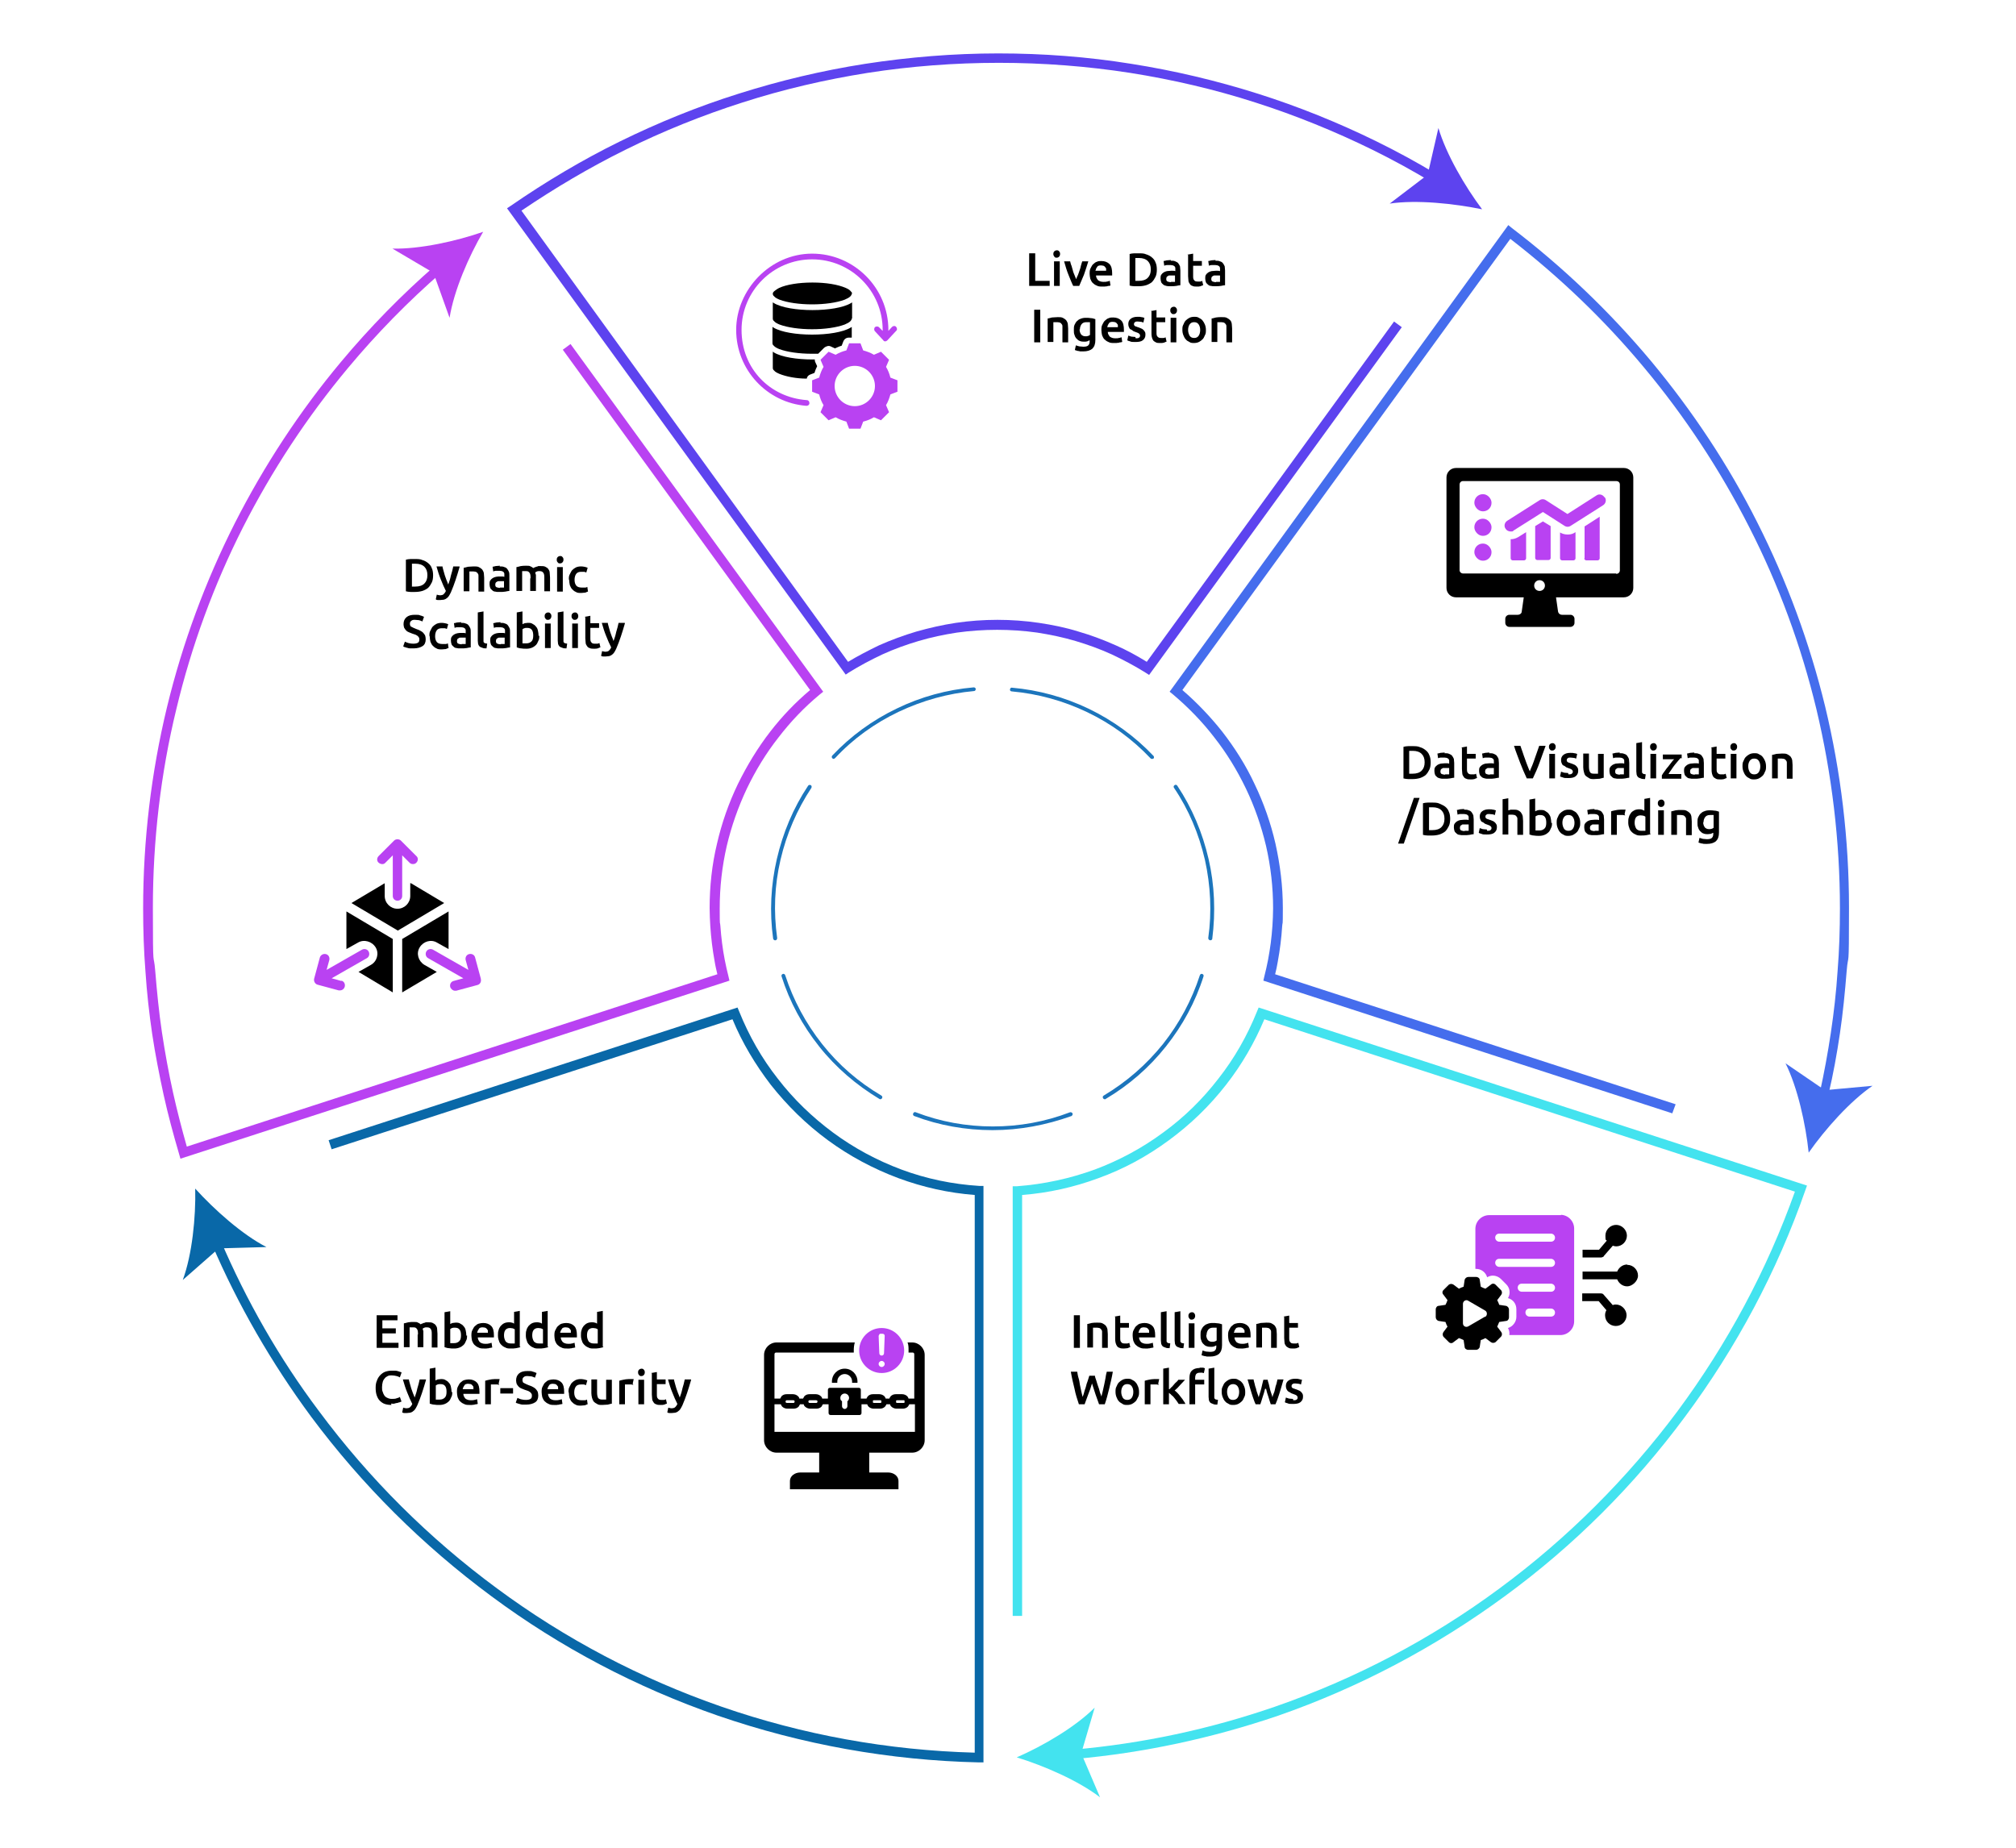 <?xml version="1.0" encoding="UTF-8"?>
<svg xmlns="http://www.w3.org/2000/svg" version="1.1" viewBox="0 0 600 550">
  <defs>
    <style>
      .cls-1 {
        isolation: isolate;
      }

      .cls-2 {
        fill: #0968a8;
      }

      .cls-3, .cls-4 {
        fill: #b942f2;
      }

      .cls-3, .cls-5 {
        fill-rule: evenodd;
      }

      .cls-6 {
        fill: #5d43ef;
      }

      .cls-7 {
        fill: #456ded;
      }

      .cls-8 {
        fill: #1c75bc;
      }

      .cls-9 {
        fill: #43e3ef;
      }
    </style>
  </defs>
  <g>
    <g id="eUgOS8QpfDR1" shape-rendering="geometricPrecision" text-rendering="geometricPrecision">
      <g id="eUgOS8QpfDR2">
        <g>
          <path class="cls-6" d="M251.7,200.8L150.9,62l1.2-.8c10.3-7.1,21.2-13.6,32.4-19.1,11.4-5.6,23.2-10.4,35.3-14.2,12.3-3.9,24.9-6.9,37.7-8.9,13-2,26.3-3.1,39.6-3.1s26.6,1,39.6,3.1c12.7,2,25.4,5,37.7,8.9,12,3.8,23.9,8.6,35.3,14.2,6.1,3,12.2,6.3,18.1,9.9l-1.4,2.4c-5.8-3.5-11.8-6.8-17.9-9.8-11.2-5.5-23-10.3-34.9-14.1-12.1-3.9-24.6-6.8-37.2-8.8-12.9-2-26-3-39.1-3s-26.3,1-39.1,3c-12.6,2-25.1,4.9-37.2,8.8-11.9,3.8-23.6,8.5-34.9,14.1-10.7,5.3-21,11.4-30.9,18.1l97.2,134.3c3-1.8,6.1-3.4,9.2-4.9,3.6-1.6,7.4-3,11.1-4.1,3.9-1.1,7.8-2,11.8-2.6,8.1-1.2,16.6-1.2,24.7,0,4,.6,8,1.4,11.8,2.6,3.8,1.1,7.5,2.5,11.1,4.1,3.2,1.4,6.3,3.1,9.2,4.9l73.6-101.3,2.3,1.7-75.2,103.5-1.1-.7c-3.2-2-6.6-3.8-10-5.4-3.5-1.6-7.1-2.9-10.8-4s-7.6-1.9-11.4-2.5c-7.9-1.1-16-1.1-23.9,0-3.9.6-7.7,1.4-11.4,2.5s-7.3,2.4-10.8,4c-3.4,1.6-6.8,3.4-10,5.4l-.9.6h0Z"></path>
          <path class="cls-6" d="M441.1,62.3c-5.1-6.8-10.7-16.4-13-24.2l-3.2,13.9-11.3,8.6c8.1-1.2,19.2,0,27.5,1.7Z"></path>
        </g>
      </g>
      <g id="eUgOS8QpfDR9">
        <g>
          <path class="cls-7" d="M497.7,331.4l-121.7-39.5.3-1.3c.4-1.6.8-3.3,1.1-4.9.3-1.7.6-3.4.8-5,.2-1.7.4-3.4.5-5.1s.2-3.5.2-5.2c0-6.3-.7-12.5-2.1-18.6-1.4-5.9-3.4-11.7-6-17.1s-5.7-10.5-9.4-15.2c-3.6-4.7-7.8-9-12.3-12.8l-1-.8,100.8-138.9,1.1.9c15.2,11.6,29.1,24.9,41.4,39.6,12.3,14.8,23,30.9,31.6,48,8.8,17.4,15.6,35.9,20.2,54.8,4.7,19.5,7.1,39.7,7.1,59.9s-.2,12.7-.7,18.9-1.1,12.4-2,18.5-2,12.2-3.4,18.1l-.2,1.3-2.7-.6.3-1.1c1.3-5.9,2.4-11.9,3.3-17.9s1.6-12.2,2-18.3c.5-6.2.7-12.5.7-18.7,0-20-2.4-40-7-59.3-4.5-18.7-11.2-37-20-54.2-8.6-16.9-19.1-32.9-31.3-47.5-11.8-14.2-25.2-27-39.8-38.3l-97.6,134.3c4.3,3.7,8.3,7.9,11.8,12.3,3.8,4.9,7.1,10.1,9.7,15.7,2.7,5.6,4.8,11.6,6.2,17.7,1.4,6.3,2.2,12.7,2.2,19.2s-.1,3.6-.2,5.4-.3,3.6-.5,5.3-.5,3.5-.8,5.2c-.2,1.3-.5,2.6-.8,3.8l119.2,38.7-1,2.7Z"></path>
          <path class="cls-7" d="M538.3,343.1c4.9-7,12.3-15.3,19-19.9l-14.2,1.3-11.7-8c3.6,7.2,6,18.1,6.9,26.6Z"></path>
        </g>
      </g>
      <g id="eUgOS8QpfDR16">
        <g>
          <path class="cls-4" d="M53.7,344.9l-.4-1.4c-1.7-5.8-3.3-11.7-4.6-17.6-1.3-6-2.5-12.1-3.4-18.1-.9-6.1-1.6-12.4-2-18.5-.5-6.3-.7-12.6-.7-18.9,0-20.3,2.4-40.4,7.1-59.9,4.6-19,11.4-37.4,20.2-54.8,8.7-17.1,19.3-33.3,31.6-48,8.6-10.3,18.1-20,28.2-28.8l1.8,2.1c-10,8.7-19.4,18.3-27.9,28.5-12.2,14.6-22.7,30.6-31.3,47.5-8.6,17-15.3,35.2-19.8,54-4.7,19.3-7,39.2-7,59.3s.2,12.5.7,18.7c.5,6.1,1.1,12.3,2,18.3s2,12,3.3,17.9c1.2,5.4,2.6,10.8,4.1,16.1l157.9-51.3c-.3-1.3-.6-2.5-.8-3.8-.3-1.7-.6-3.5-.8-5.2-.2-1.8-.4-3.5-.5-5.3s-.2-3.6-.2-5.4c0-6.5.7-13,2.2-19.2,1.4-6.1,3.5-12.1,6.2-17.7,2.7-5.5,5.9-10.8,9.7-15.7,3.5-4.5,7.4-8.6,11.8-12.3l-73.6-101.3,2.3-1.7,75.2,103.5-1,.8c-4.6,3.8-8.7,8.1-12.3,12.8-3.7,4.7-6.8,9.8-9.4,15.2-2.6,5.5-4.6,11.2-6,17.1-1.4,6.1-2.1,12.3-2.1,18.6s.1,3.5.2,5.2.3,3.4.5,5.1.5,3.4.8,5,.7,3.3,1.1,4.9l.3,1.3-163.4,53h0Z"></path>
          <path class="cls-4" d="M143.8,69c-8,2.8-18.9,5.2-27,5l12.2,7.2,4.8,13.4c1.3-8.1,5.7-18.3,10-25.6Z"></path>
        </g>
      </g>
      <g id="eUgOS8QpfDR23">
        <g>
          <path class="cls-9" d="M319.7,523.6l-.2-2.8c20.5-1.8,40.6-6.1,60-12.8,23.9-8.3,46.4-20.1,66.8-35.2,20.2-14.9,38-32.7,53-52.8,14.8-20,26.6-42,34.9-65.3l-157.9-51.3c-2.9,6.9-6.7,13.5-11.4,19.5-4.9,6.3-10.6,11.8-17,16.5-6.5,4.8-13.5,8.6-21,11.3-7.3,2.7-14.9,4.4-22.7,5v125.3h-2.8v-127.9h1.3c8-.6,15.8-2.3,23.2-5,7.2-2.7,14.1-6.4,20.3-11,6.2-4.5,11.7-9.9,16.4-16,4.8-6.1,8.6-12.8,11.5-20l.5-1.2,163.2,53-.5,1.4c-8.4,24.1-20.5,46.8-35.8,67.4-15.1,20.4-33.1,38.4-53.6,53.4-20.7,15.2-43.4,27.2-67.5,35.6-19.7,6.7-40.1,11.1-60.7,12.9h0Z"></path>
          <path class="cls-9" d="M302.6,523.1c8.1,2.5,18.3,6.9,24.8,11.9l-5.6-13.1,4-13.6c-5.8,5.8-15.4,11.4-23.2,14.8h0Z"></path>
        </g>
      </g>
      <g id="eUgOS8QpfDR30">
        <g>
          <path class="cls-2" d="M292.8,524.6h-1.4c-26.6-.6-52.7-5.3-77.7-13.9-24.2-8.4-46.9-20.3-67.5-35.6-20.4-15.1-38.4-33-53.6-53.4-11.8-16-21.8-33.3-29.6-51.5l2.6-1.1c7.7,18,17.5,35.2,29.3,50.9,15,20.2,32.8,37.9,53,52.8,20.4,15.1,42.9,26.9,66.8,35.2,24.2,8.4,49.6,13,75.4,13.7v-166c-7.8-.6-15.4-2.3-22.7-5-7.5-2.8-14.6-6.6-21-11.3s-12.1-10.3-17-16.5c-4.6-6-8.5-12.5-11.4-19.5l-119.3,38.7-.9-2.7,121.7-39.5.5,1.2c2.9,7.2,6.7,13.9,11.5,20,4.7,6.1,10.2,11.4,16.4,16s13.1,8.3,20.3,11c7.5,2.8,15.3,4.4,23.2,4.9h1.3v171.6h.1Z"></path>
          <path class="cls-2" d="M58.1,353.8c.2,8.5-.9,19.6-3.7,27.2l10.7-9.4,14.2-.4c-7.2-3.7-15.5-11.1-21.2-17.4h0Z"></path>
        </g>
      </g>
      <g class="cls-1">
        <path d="M312.4,83.6v1.5h-6.1v-9.7h1.8v8.2h4.4Z"></path>
        <path d="M315.5,75.6c0,.3-.1.6-.3.8-.2.2-.4.3-.7.3s-.5,0-.7-.3-.3-.4-.3-.8.1-.6.3-.8c.2-.2.5-.3.7-.3s.5,0,.7.3c.2.2.3.4.3.8ZM315.4,85.1h-1.7v-7.3h1.7v7.3Z"></path>
        <path d="M319.4,85.1c-.5-1-.9-2.1-1.4-3.3-.5-1.2-.9-2.6-1.3-4h1.8c.1.4.2.9.4,1.3.1.5.3.9.4,1.4s.3.9.5,1.4.3.8.5,1.2c.1-.4.3-.8.5-1.2s.3-.9.5-1.4.3-.9.4-1.4c.1-.5.3-.9.4-1.3h1.8c-.4,1.4-.9,2.8-1.3,4-.5,1.2-1,2.3-1.4,3.3h-1.4Z"></path>
        <path d="M324.3,81.5c0-.6,0-1.2.3-1.7s.4-.9.8-1.2c.3-.3.7-.6,1.1-.7.4-.2.8-.2,1.3-.2,1,0,1.8.3,2.4.9.6.6.8,1.6.8,2.8s0,.2,0,.3c0,.1,0,.2,0,.3h-4.8c0,.6.3,1,.6,1.4.4.3.9.5,1.6.5s.8,0,1.1-.1c.3,0,.6-.2.8-.2l.2,1.4c0,0-.2,0-.4.1-.2,0-.4,0-.6.1s-.4,0-.7.1c-.2,0-.5,0-.7,0-.6,0-1.2,0-1.7-.3-.5-.2-.9-.5-1.2-.8-.3-.3-.5-.7-.7-1.2-.1-.5-.2-1-.2-1.5ZM329.2,80.7c0-.2,0-.5,0-.7s-.2-.4-.3-.5c-.1-.2-.3-.3-.5-.4-.2,0-.4-.1-.7-.1s-.5,0-.7.1c-.2,0-.4.2-.5.4-.1.2-.2.3-.3.5,0,.2-.1.4-.2.6h3.2Z"></path>
        <path d="M344.3,80.2c0,.8-.1,1.6-.4,2.2-.3.6-.6,1.1-1.1,1.6-.5.4-1.1.7-1.7.9-.7.2-1.4.3-2.2.3s-.8,0-1.3,0c-.5,0-1-.1-1.4-.2v-9.4c.4-.1.9-.2,1.4-.2.5,0,1,0,1.3,0,.8,0,1.6,0,2.2.3.7.2,1.2.5,1.7.9s.9.9,1.1,1.5c.3.6.4,1.4.4,2.2ZM337.8,83.6c.1,0,.2,0,.4,0,.2,0,.4,0,.7,0,1.2,0,2.1-.3,2.7-.9.6-.6.9-1.4.9-2.5s-.3-1.9-.9-2.5c-.6-.6-1.5-.9-2.6-.9s-.9,0-1.1,0v6.8Z"></path>
        <path d="M348.4,77.6c.6,0,1,0,1.4.2s.7.3.9.6.4.6.5.9c0,.4.1.8.1,1.2v4.4c-.3,0-.7.1-1.2.2s-1.1.1-1.8.1-.8,0-1.2-.1-.7-.2-.9-.4-.5-.4-.6-.7c-.1-.3-.2-.7-.2-1.1s0-.8.2-1.1c.2-.3.4-.5.7-.7.3-.2.6-.3,1-.4.4,0,.8-.1,1.2-.1s.4,0,.6,0,.4,0,.7.1v-.3c0-.2,0-.4,0-.6,0-.2-.1-.3-.2-.5-.1-.1-.3-.2-.5-.3-.2,0-.4-.1-.7-.1s-.8,0-1.1,0c-.3,0-.6.1-.8.2l-.2-1.4c.2,0,.5-.1.9-.2.4,0,.8-.1,1.3-.1ZM348.5,83.9c.5,0,.9,0,1.2,0v-1.9c0,0-.2,0-.4,0-.2,0-.4,0-.6,0s-.4,0-.6,0c-.2,0-.4,0-.5.2-.2,0-.3.2-.4.3,0,.1-.1.3-.1.5,0,.4.1.7.4.8s.6.2,1,.2Z"></path>
        <path d="M353.4,75.8l1.7-.3v2.2h2.6v1.4h-2.6v3c0,.6,0,1,.3,1.3.2.3.5.4,1,.4s.6,0,.8,0,.4-.1.6-.2l.3,1.3c-.2,0-.5.2-.8.3s-.7.1-1.1.1-1,0-1.3-.2c-.4-.1-.6-.3-.8-.6-.2-.3-.4-.6-.4-1s-.1-.8-.1-1.3v-6.3Z"></path>
        <path d="M361.7,77.6c.6,0,1,0,1.4.2.4.1.7.3.9.6.2.3.4.6.5.9,0,.4.1.8.1,1.2v4.4c-.3,0-.7.1-1.2.2s-1.1.1-1.8.1-.8,0-1.2-.1c-.4,0-.7-.2-.9-.4s-.5-.4-.6-.7c-.1-.3-.2-.7-.2-1.1s0-.8.2-1.1c.2-.3.4-.5.7-.7.3-.2.6-.3,1-.4.4,0,.8-.1,1.2-.1s.4,0,.6,0c.2,0,.4,0,.7.1v-.3c0-.2,0-.4,0-.6,0-.2-.1-.3-.2-.5-.1-.1-.3-.2-.5-.3-.2,0-.4-.1-.7-.1s-.8,0-1.1,0c-.3,0-.6.1-.8.2l-.2-1.4c.2,0,.5-.1.9-.2.4,0,.8-.1,1.3-.1ZM361.9,83.9c.5,0,.9,0,1.2,0v-1.9c0,0-.2,0-.4,0-.2,0-.4,0-.6,0s-.4,0-.6,0c-.2,0-.4,0-.5.2-.2,0-.3.2-.4.3,0,.1-.1.3-.1.5,0,.4.1.7.4.8s.6.2,1,.2Z"></path>
      </g>
      <g class="cls-1">
        <path d="M307.8,92.2h1.8v9.7h-1.8v-9.7Z"></path>
        <path d="M311.8,94.8c.3,0,.8-.2,1.3-.3.5,0,1.1-.1,1.7-.1s1.1,0,1.5.2c.4.2.7.4,1,.7.2.3.4.6.5,1.1,0,.4.1.9.1,1.4v4.1h-1.7v-3.8c0-.4,0-.7,0-1,0-.3-.1-.5-.3-.7-.1-.2-.3-.3-.5-.4-.2,0-.4-.1-.7-.1s-.4,0-.7,0c-.2,0-.4,0-.5,0v5.9h-1.7v-7.1Z"></path>
        <path d="M326,101.2c0,1.2-.3,2-.9,2.6-.6.5-1.5.8-2.7.8s-.9,0-1.3-.1c-.4,0-.8-.2-1.2-.3l.3-1.4c.3.1.6.2,1,.3.4,0,.8.1,1.2.1.7,0,1.2-.1,1.5-.4.3-.3.4-.7.4-1.2v-.3c-.2,0-.4.2-.7.3s-.6.1-.9.1-.9,0-1.3-.2c-.4-.1-.7-.4-1-.7s-.5-.7-.6-1.1c-.2-.4-.2-.9-.2-1.5s0-1,.2-1.5c.2-.4.4-.8.7-1.1s.7-.6,1.1-.7c.4-.2,1-.3,1.5-.3s1.1,0,1.6.1c.5,0,.9.2,1.3.3v6.3ZM321.3,98c0,.7.2,1.2.5,1.6.3.3.7.5,1.2.5s.5,0,.8-.1c.2,0,.4-.2.6-.3v-3.8c-.1,0-.3,0-.4,0-.2,0-.4,0-.7,0-.6,0-1.1.2-1.4.6-.3.4-.5.9-.5,1.6Z"></path>
        <path d="M327.8,98.3c0-.6,0-1.2.3-1.7s.4-.9.8-1.2c.3-.3.7-.6,1.1-.7.4-.2.8-.2,1.3-.2,1,0,1.8.3,2.4.9.6.6.8,1.6.8,2.8s0,.2,0,.3c0,.1,0,.2,0,.3h-4.8c0,.6.3,1,.6,1.4.4.3.9.5,1.6.5s.8,0,1.1-.1c.3,0,.6-.2.8-.2l.2,1.4c0,0-.2,0-.4.1-.2,0-.4,0-.6.1s-.4,0-.7.1c-.2,0-.5,0-.7,0-.6,0-1.2,0-1.7-.3-.5-.2-.9-.5-1.2-.8-.3-.3-.5-.7-.7-1.2-.1-.5-.2-1-.2-1.5ZM332.7,97.5c0-.2,0-.5,0-.7s-.2-.4-.3-.5c-.1-.2-.3-.3-.5-.4-.2,0-.4-.1-.7-.1s-.5,0-.7.1c-.2,0-.4.2-.5.4-.1.2-.2.3-.3.5,0,.2-.1.4-.2.6h3.2Z"></path>
        <path d="M338,100.7c.4,0,.8,0,1-.2.2-.1.3-.3.3-.6s-.1-.4-.3-.6c-.2-.2-.6-.3-1.1-.5-.3-.1-.6-.2-.8-.4s-.5-.3-.7-.4-.3-.4-.4-.6-.2-.5-.2-.9c0-.7.2-1.2.7-1.6s1.2-.6,2-.6.8,0,1.2.1c.4,0,.7.2.9.2l-.3,1.4c-.2,0-.4-.2-.7-.2-.3,0-.6-.1-1-.1s-.6,0-.8.2c-.2.1-.3.3-.3.5s0,.2,0,.3c0,0,.1.2.2.3.1,0,.2.2.4.2s.4.2.6.2c.4.1.7.3,1,.4.3.1.5.3.7.5.2.2.3.4.4.6s.1.5.1.8c0,.7-.3,1.2-.8,1.6-.5.4-1.3.5-2.2.5s-1.2,0-1.6-.2c-.4-.1-.7-.2-.8-.3l.3-1.4c.3.1.6.2.9.3.4,0,.7.1,1.2.1Z"></path>
        <path d="M342.5,92.6l1.7-.3v2.2h2.6v1.4h-2.6v3c0,.6,0,1,.3,1.3s.5.4,1,.4.6,0,.8,0c.2,0,.4-.1.6-.2l.3,1.3c-.2,0-.5.2-.8.3s-.7.1-1.1.1-1,0-1.3-.2-.6-.3-.8-.6c-.2-.3-.3-.6-.4-1s-.1-.8-.1-1.3v-6.3Z"></path>
        <path d="M350.3,92.4c0,.3-.1.6-.3.8s-.4.3-.7.3-.5,0-.7-.3c-.2-.2-.3-.4-.3-.8s.1-.6.3-.8c.2-.2.5-.3.7-.3s.5,0,.7.3c.2.2.3.4.3.8ZM350.1,101.9h-1.7v-7.3h1.7v7.3Z"></path>
        <path d="M358.9,98.2c0,.6,0,1.1-.3,1.6-.2.5-.4.9-.7,1.2-.3.3-.7.6-1.1.8-.4.2-.9.3-1.4.3s-1,0-1.4-.3c-.4-.2-.8-.4-1.1-.8-.3-.3-.5-.7-.7-1.2s-.3-1-.3-1.6,0-1.1.3-1.6c.2-.5.4-.9.7-1.2.3-.3.7-.6,1.1-.8.4-.2.9-.3,1.4-.3s1,0,1.4.3c.4.2.8.4,1.1.8s.5.7.7,1.2c.2.5.3,1,.3,1.6ZM357.2,98.2c0-.7-.2-1.3-.5-1.7-.3-.4-.7-.6-1.3-.6s-1,.2-1.3.6c-.3.4-.5,1-.5,1.7s.2,1.3.5,1.8c.3.4.7.6,1.3.6s1-.2,1.3-.6c.3-.4.5-1,.5-1.8Z"></path>
        <path d="M360.6,94.8c.3,0,.8-.2,1.3-.3s1.1-.1,1.7-.1,1.1,0,1.5.2c.4.2.7.4,1,.7s.4.6.5,1.1c0,.4.1.9.1,1.4v4.1h-1.7v-3.8c0-.4,0-.7,0-1,0-.3-.1-.5-.3-.7-.1-.2-.3-.3-.5-.4-.2,0-.4-.1-.7-.1s-.4,0-.7,0c-.2,0-.4,0-.5,0v5.9h-1.7v-7.1Z"></path>
      </g>
      <g class="cls-1">
        <path d="M425.8,226.9c0,.8-.1,1.6-.4,2.2-.3.6-.6,1.1-1.1,1.6-.5.4-1.1.7-1.7.9-.7.2-1.4.3-2.2.3s-.8,0-1.3,0c-.5,0-1-.1-1.4-.2v-9.4c.4-.1.9-.2,1.4-.2.5,0,1,0,1.3,0,.8,0,1.6,0,2.2.3.7.2,1.2.5,1.7.9s.9.9,1.1,1.5c.3.6.4,1.4.4,2.2ZM419.3,230.3c.1,0,.2,0,.4,0,.2,0,.4,0,.7,0,1.2,0,2.1-.3,2.7-.9.6-.6.9-1.4.9-2.5s-.3-1.9-.9-2.5c-.6-.6-1.5-.9-2.6-.9s-.9,0-1.1,0v6.8Z"></path>
        <path d="M429.9,224.2c.6,0,1,0,1.4.2s.7.3.9.6.4.6.5.9c0,.4.1.8.1,1.2v4.4c-.3,0-.7.1-1.2.2s-1.1.1-1.8.1-.8,0-1.2-.1-.7-.2-.9-.4-.5-.4-.6-.7c-.1-.3-.2-.7-.2-1.1s0-.8.2-1.1c.2-.3.4-.5.7-.7.3-.2.6-.3,1-.4.4,0,.8-.1,1.2-.1s.4,0,.6,0,.4,0,.7.1v-.3c0-.2,0-.4,0-.6,0-.2-.1-.3-.2-.5-.1-.1-.3-.2-.5-.3-.2,0-.4-.1-.7-.1s-.8,0-1.1,0c-.3,0-.6.1-.8.2l-.2-1.4c.2,0,.5-.1.9-.2.4,0,.8-.1,1.3-.1ZM430.1,230.5c.5,0,.9,0,1.2,0v-1.9c0,0-.2,0-.4,0-.2,0-.4,0-.6,0s-.4,0-.6,0c-.2,0-.4,0-.5.2-.2,0-.3.2-.4.3,0,.1-.1.3-.1.5,0,.4.1.7.4.8s.6.2,1,.2Z"></path>
        <path d="M434.9,222.5l1.7-.3v2.2h2.6v1.4h-2.6v3c0,.6,0,1,.3,1.3.2.3.5.4,1,.4s.6,0,.8,0,.4-.1.6-.2l.3,1.3c-.2,0-.5.2-.8.3s-.7.1-1.1.1-1,0-1.3-.2c-.4-.1-.6-.3-.8-.6-.2-.3-.4-.6-.4-1s-.1-.8-.1-1.3v-6.3Z"></path>
        <path d="M443.2,224.2c.6,0,1,0,1.4.2s.7.3.9.6.4.6.5.9c0,.4.1.8.1,1.2v4.4c-.3,0-.7.1-1.2.2s-1.1.1-1.8.1-.8,0-1.2-.1-.7-.2-.9-.4-.5-.4-.6-.7c-.1-.3-.2-.7-.2-1.1s0-.8.2-1.1c.2-.3.4-.5.7-.7.3-.2.6-.3,1-.4.4,0,.8-.1,1.2-.1s.4,0,.6,0,.4,0,.7.1v-.3c0-.2,0-.4,0-.6,0-.2-.1-.3-.2-.5-.1-.1-.3-.2-.5-.3-.2,0-.4-.1-.7-.1s-.8,0-1.1,0c-.3,0-.6.1-.8.2l-.2-1.4c.2,0,.5-.1.9-.2.4,0,.8-.1,1.3-.1ZM443.4,230.5c.5,0,.9,0,1.2,0v-1.9c0,0-.2,0-.4,0-.2,0-.4,0-.6,0s-.4,0-.6,0c-.2,0-.4,0-.5.2-.2,0-.3.2-.4.3,0,.1-.1.3-.1.5,0,.4.1.7.4.8s.6.2,1,.2Z"></path>
        <path d="M454.4,231.7c-.7-1.5-1.4-3.1-2-4.7-.6-1.7-1.3-3.3-1.8-5h1.9c.2.7.5,1.3.7,2,.2.7.5,1.4.7,2,.2.7.5,1.3.7,1.9.2.6.5,1.2.7,1.7.2-.5.4-1.1.7-1.7.2-.6.5-1.2.7-1.9.2-.7.5-1.3.7-2,.2-.7.5-1.3.7-2h1.9c-.6,1.7-1.2,3.3-1.8,5-.6,1.7-1.3,3.2-2,4.7h-1.7Z"></path>
        <path d="M463,222.3c0,.3-.1.6-.3.8s-.4.3-.7.3-.5,0-.7-.3c-.2-.2-.3-.4-.3-.8s.1-.6.3-.8c.2-.2.5-.3.7-.3s.5,0,.7.3c.2.2.3.4.3.8ZM462.8,231.7h-1.7v-7.3h1.7v7.3Z"></path>
        <path d="M466.8,230.5c.4,0,.8,0,1-.2s.3-.3.3-.6-.1-.4-.3-.6c-.2-.2-.6-.3-1.1-.5-.3-.1-.6-.2-.8-.4s-.5-.3-.7-.4-.3-.4-.4-.6-.2-.5-.2-.9c0-.7.2-1.2.7-1.6.5-.4,1.2-.6,2-.6s.8,0,1.2.1c.4,0,.7.2.9.2l-.3,1.4c-.2,0-.4-.2-.7-.2-.3,0-.6-.1-1-.1s-.6,0-.8.2c-.2.1-.3.3-.3.5s0,.2,0,.3c0,0,.1.2.2.3.1,0,.2.2.4.2s.4.2.6.2c.4.1.7.3,1,.4.3.1.5.3.7.5.2.2.3.4.4.6s.1.5.1.8c0,.7-.3,1.2-.8,1.6-.5.4-1.3.5-2.2.5s-1.2,0-1.6-.2c-.4-.1-.7-.2-.8-.3l.3-1.4c.3.1.6.2.9.3.3,0,.7.1,1.2.1Z"></path>
        <path d="M477.4,231.5c-.3,0-.8.2-1.3.3-.5,0-1.1.1-1.7.1s-1.1,0-1.5-.3-.7-.4-1-.7-.4-.7-.5-1.1c-.1-.4-.2-.9-.2-1.4v-4.1h1.7v3.8c0,.8.1,1.3.3,1.7s.6.5,1.2.5.4,0,.7,0,.4,0,.5,0v-5.9h1.7v7.1Z"></path>
        <path d="M482,224.2c.6,0,1,0,1.4.2.4.1.7.3.9.6.2.3.4.6.5.9,0,.4.1.8.1,1.2v4.4c-.3,0-.7.1-1.2.2s-1.1.1-1.8.1-.8,0-1.2-.1c-.4,0-.7-.2-.9-.4s-.5-.4-.6-.7c-.1-.3-.2-.7-.2-1.1s0-.8.2-1.1c.2-.3.4-.5.7-.7.3-.2.6-.3,1-.4.4,0,.8-.1,1.2-.1s.4,0,.6,0c.2,0,.4,0,.7.1v-.3c0-.2,0-.4,0-.6,0-.2-.1-.3-.2-.5-.1-.1-.3-.2-.5-.3-.2,0-.4-.1-.7-.1s-.8,0-1.1,0c-.3,0-.6.1-.8.2l-.2-1.4c.2,0,.5-.1.9-.2.4,0,.8-.1,1.3-.1ZM482.1,230.5c.5,0,.9,0,1.2,0v-1.9c0,0-.2,0-.4,0-.2,0-.4,0-.6,0s-.4,0-.6,0c-.2,0-.4,0-.5.2-.2,0-.3.2-.4.3,0,.1-.1.3-.1.5,0,.4.1.7.4.8s.6.2,1,.2Z"></path>
        <path d="M489.6,231.9c-.5,0-.9,0-1.3-.2-.3-.1-.6-.2-.8-.4-.2-.2-.3-.4-.4-.7,0-.3-.1-.6-.1-1v-8.4l1.7-.3v8.4c0,.2,0,.4,0,.5,0,.1,0,.3.2.4,0,0,.2.2.3.2s.3,0,.6.1l-.2,1.4Z"></path>
        <path d="M493.1,222.3c0,.3-.1.6-.3.8s-.4.3-.7.3-.5,0-.7-.3c-.2-.2-.3-.4-.3-.8s.1-.6.3-.8c.2-.2.5-.3.7-.3s.5,0,.7.3c.2.2.3.4.3.8ZM492.9,231.7h-1.7v-7.3h1.7v7.3Z"></path>
        <path d="M500.2,225.6c-.2.2-.4.5-.7.8-.3.4-.6.7-1,1.2-.3.4-.7.9-1,1.4-.3.5-.7.9-.9,1.4h3.8v1.4h-5.8v-1c.2-.4.5-.8.8-1.2.3-.4.6-.9,1-1.3.3-.4.7-.9,1-1.3.3-.4.6-.8.9-1h-3.4v-1.4h5.6v1.2Z"></path>
        <path d="M504.2,224.2c.6,0,1,0,1.4.2.4.1.7.3.9.6.2.3.4.6.5.9,0,.4.1.8.1,1.2v4.4c-.3,0-.7.1-1.2.2s-1.1.1-1.8.1-.8,0-1.2-.1c-.4,0-.7-.2-.9-.4s-.5-.4-.6-.7c-.1-.3-.2-.7-.2-1.1s0-.8.2-1.1c.2-.3.4-.5.7-.7.3-.2.6-.3,1-.4.4,0,.8-.1,1.2-.1s.4,0,.6,0c.2,0,.4,0,.7.1v-.3c0-.2,0-.4,0-.6,0-.2-.1-.3-.2-.5-.1-.1-.3-.2-.5-.3-.2,0-.4-.1-.7-.1s-.8,0-1.1,0c-.3,0-.6.1-.8.2l-.2-1.4c.2,0,.5-.1.9-.2.4,0,.8-.1,1.3-.1ZM504.4,230.5c.5,0,.9,0,1.2,0v-1.9c0,0-.2,0-.4,0-.2,0-.4,0-.6,0s-.4,0-.6,0c-.2,0-.4,0-.5.2-.2,0-.3.2-.4.3,0,.1-.1.3-.1.5,0,.4.1.7.4.8s.6.2,1,.2Z"></path>
        <path d="M509.2,222.5l1.7-.3v2.2h2.6v1.4h-2.6v3c0,.6,0,1,.3,1.3s.5.4,1,.4.6,0,.8,0c.2,0,.4-.1.6-.2l.3,1.3c-.2,0-.5.2-.8.3s-.7.1-1.1.1-1,0-1.3-.2-.6-.3-.8-.6c-.2-.3-.3-.6-.4-1s-.1-.8-.1-1.3v-6.3Z"></path>
        <path d="M517,222.3c0,.3-.1.6-.3.8s-.4.3-.7.3-.5,0-.7-.3c-.2-.2-.3-.4-.3-.8s.1-.6.3-.8c.2-.2.5-.3.7-.3s.5,0,.7.3c.2.2.3.4.3.8ZM516.8,231.7h-1.7v-7.3h1.7v7.3Z"></path>
        <path d="M525.6,228.1c0,.6,0,1.1-.3,1.6-.2.5-.4.9-.7,1.2-.3.3-.7.6-1.1.8-.4.2-.9.3-1.4.3s-1,0-1.4-.3c-.4-.2-.8-.4-1.1-.8-.3-.3-.5-.7-.7-1.2s-.3-1-.3-1.6,0-1.1.3-1.6c.2-.5.4-.9.7-1.2.3-.3.7-.6,1.1-.8.4-.2.9-.3,1.4-.3s1,0,1.4.3c.4.2.8.4,1.1.8s.5.7.7,1.2c.2.5.3,1,.3,1.6ZM523.9,228.1c0-.7-.2-1.3-.5-1.7-.3-.4-.7-.6-1.3-.6s-1,.2-1.3.6c-.3.4-.5,1-.5,1.7s.2,1.3.5,1.8c.3.4.7.6,1.3.6s1-.2,1.3-.6c.3-.4.5-1,.5-1.8Z"></path>
        <path d="M527.4,224.7c.3,0,.8-.2,1.3-.3.5,0,1.1-.1,1.7-.1s1.1,0,1.5.2c.4.2.7.4,1,.7.2.3.4.6.5,1.1,0,.4.1.9.1,1.4v4.1h-1.7v-3.8c0-.4,0-.7,0-1,0-.3-.1-.5-.3-.7-.1-.2-.3-.3-.5-.4-.2,0-.4-.1-.7-.1s-.4,0-.7,0c-.2,0-.4,0-.5,0v5.9h-1.7v-7.1Z"></path>
      </g>
      <g class="cls-1">
        <path d="M417.8,251.1h-1.7l4.7-13.6h1.7l-4.7,13.6Z"></path>
        <path d="M431.6,243.7c0,.8-.1,1.6-.4,2.2-.3.6-.6,1.1-1.1,1.6-.5.4-1.1.7-1.7.9-.7.2-1.4.3-2.2.3s-.8,0-1.3,0c-.5,0-1-.1-1.4-.2v-9.4c.4-.1.9-.2,1.4-.2.5,0,1,0,1.3,0,.8,0,1.6,0,2.2.3s1.2.5,1.7.9c.5.4.9.9,1.1,1.5.3.6.4,1.4.4,2.2ZM425.2,247.1c.1,0,.2,0,.4,0,.2,0,.4,0,.7,0,1.2,0,2.1-.3,2.7-.9.6-.6.9-1.4.9-2.5s-.3-1.9-.9-2.5c-.6-.6-1.5-.9-2.6-.9s-.9,0-1.1,0v6.8Z"></path>
        <path d="M435.7,241c.6,0,1,0,1.4.2.4.1.7.3.9.6.2.3.4.6.5.9,0,.4.1.8.1,1.2v4.4c-.3,0-.7.1-1.2.2s-1.1.1-1.8.1-.8,0-1.2-.1c-.4,0-.7-.2-.9-.4s-.5-.4-.6-.7c-.1-.3-.2-.7-.2-1.1s0-.8.2-1.1c.2-.3.4-.5.7-.7.3-.2.6-.3,1-.4.4,0,.8-.1,1.2-.1s.4,0,.6,0c.2,0,.4,0,.7.1v-.3c0-.2,0-.4,0-.6,0-.2-.1-.3-.2-.5-.1-.1-.3-.2-.5-.3-.2,0-.4-.1-.7-.1s-.8,0-1.1,0c-.3,0-.6.1-.8.2l-.2-1.4c.2,0,.5-.1.9-.2.4,0,.8-.1,1.3-.1ZM435.9,247.3c.5,0,.9,0,1.2,0v-1.9c0,0-.2,0-.4,0-.2,0-.4,0-.6,0s-.4,0-.6,0c-.2,0-.4,0-.5.2-.2,0-.3.2-.4.3,0,.1-.1.3-.1.5,0,.4.1.7.4.8s.6.2,1,.2Z"></path>
        <path d="M442.6,247.3c.4,0,.8,0,1-.2s.3-.3.3-.6-.1-.4-.3-.6c-.2-.2-.6-.3-1.1-.5-.3-.1-.6-.2-.8-.4s-.5-.3-.7-.4-.3-.4-.4-.6-.2-.5-.2-.9c0-.7.2-1.2.7-1.6.5-.4,1.2-.6,2-.6s.8,0,1.2.1c.4,0,.7.2.9.2l-.3,1.4c-.2,0-.4-.2-.7-.2-.3,0-.6-.1-1-.1s-.6,0-.8.2c-.2.1-.3.3-.3.5s0,.2,0,.3c0,0,.1.2.2.3.1,0,.2.2.4.2s.4.2.6.2c.4.1.7.3,1,.4.3.1.5.3.7.5.2.2.3.4.4.6s.1.5.1.8c0,.7-.3,1.2-.8,1.6-.5.4-1.3.5-2.2.5s-1.2,0-1.6-.2c-.4-.1-.7-.2-.8-.3l.3-1.4c.3.1.6.2.9.3.3,0,.7.1,1.2.1Z"></path>
        <path d="M447.2,248.5v-10.6l1.7-.3v3.6c.2,0,.4-.1.7-.2.2,0,.5,0,.7,0,.6,0,1.1,0,1.5.2.4.2.7.4.9.7s.4.6.5,1.1c0,.4.1.9.1,1.4v4.1h-1.7v-3.8c0-.4,0-.7,0-1,0-.3-.1-.5-.3-.7-.1-.2-.3-.3-.5-.4-.2,0-.4-.1-.7-.1s-.5,0-.7,0c-.2,0-.4,0-.5.1v5.8h-1.7Z"></path>
        <path d="M461.9,244.9c0,.6,0,1.1-.3,1.6-.2.5-.4.9-.7,1.2-.3.3-.7.6-1.2.8s-1,.3-1.6.3-1.1,0-1.6-.1c-.5,0-.9-.2-1.3-.3v-10.4l1.7-.3v3.8c.2-.1.4-.2.7-.3s.6-.1.9-.1c.5,0,1,0,1.4.3s.7.4,1,.8.5.7.6,1.2.2,1,.2,1.6ZM460.2,244.9c0-.7-.1-1.3-.4-1.7-.3-.4-.7-.6-1.4-.6s-.5,0-.8.1-.4.2-.6.3v4.2c.1,0,.3,0,.5,0,.2,0,.4,0,.7,0,.6,0,1.1-.2,1.5-.6s.5-1,.5-1.8Z"></path>
        <path d="M470.3,244.9c0,.6,0,1.1-.3,1.6-.2.5-.4.9-.7,1.2-.3.3-.7.6-1.1.8-.4.2-.9.3-1.4.3s-1,0-1.4-.3c-.4-.2-.8-.4-1.1-.8-.3-.3-.5-.7-.7-1.2s-.3-1-.3-1.6,0-1.1.3-1.6c.2-.5.4-.9.7-1.2.3-.3.7-.6,1.1-.8.4-.2.9-.3,1.4-.3s1,0,1.4.3c.4.2.8.4,1.1.8s.5.7.7,1.2c.2.5.3,1,.3,1.6ZM468.6,244.9c0-.7-.2-1.3-.5-1.7-.3-.4-.7-.6-1.3-.6s-1,.2-1.3.6c-.3.4-.5,1-.5,1.7s.2,1.3.5,1.8c.3.4.7.6,1.3.6s1-.2,1.3-.6c.3-.4.5-1,.5-1.8Z"></path>
        <path d="M474.5,241c.6,0,1,0,1.4.2.4.1.7.3.9.6.2.3.4.6.5.9,0,.4.1.8.1,1.2v4.4c-.3,0-.7.1-1.2.2s-1.1.1-1.8.1-.8,0-1.2-.1c-.4,0-.7-.2-.9-.4s-.5-.4-.6-.7c-.1-.3-.2-.7-.2-1.1s0-.8.2-1.1c.2-.3.4-.5.7-.7.3-.2.6-.3,1-.4.4,0,.8-.1,1.2-.1s.4,0,.6,0c.2,0,.4,0,.7.1v-.3c0-.2,0-.4,0-.6,0-.2-.1-.3-.2-.5-.1-.1-.3-.2-.5-.3-.2,0-.4-.1-.7-.1s-.8,0-1.1,0c-.3,0-.6.1-.8.2l-.2-1.4c.2,0,.5-.1.9-.2.4,0,.8-.1,1.3-.1ZM474.6,247.3c.5,0,.9,0,1.2,0v-1.9c0,0-.2,0-.4,0-.2,0-.4,0-.6,0s-.4,0-.6,0c-.2,0-.4,0-.5.2-.2,0-.3.2-.4.3,0,.1-.1.3-.1.5,0,.4.1.7.4.8s.6.2,1,.2Z"></path>
        <path d="M483.7,242.7c-.1,0-.3,0-.6-.1-.2,0-.5,0-.9,0s-.4,0-.6,0-.4,0-.4,0v5.9h-1.7v-7c.3-.1.7-.2,1.2-.3.5-.1,1-.2,1.6-.2s.2,0,.4,0c.1,0,.3,0,.4,0,.1,0,.3,0,.4,0,.1,0,.3,0,.3,0l-.3,1.4Z"></path>
        <path d="M491.3,248.3c-.3.1-.8.2-1.3.3s-1,.1-1.6.1-1.1,0-1.6-.3c-.5-.2-.8-.4-1.2-.8-.3-.3-.6-.7-.7-1.2-.2-.5-.3-1-.3-1.6s0-1.1.2-1.6c.1-.5.4-.9.6-1.2s.6-.6,1-.8.9-.3,1.4-.3.7,0,.9.1.5.2.7.3v-3.5l1.7-.3v10.6ZM486.5,244.9c0,.7.2,1.3.5,1.8.4.4.8.6,1.5.6s.5,0,.7,0c.2,0,.3,0,.5,0v-4.2c-.1-.1-.3-.2-.6-.3-.2,0-.5-.1-.8-.1-.6,0-1.1.2-1.4.6-.3.4-.4,1-.4,1.7Z"></path>
        <path d="M495.4,239.1c0,.3-.1.6-.3.8s-.4.3-.7.3-.5,0-.7-.3c-.2-.2-.3-.4-.3-.8s.1-.6.3-.8c.2-.2.5-.3.7-.3s.5,0,.7.3c.2.2.3.4.3.8ZM495.2,248.5h-1.7v-7.3h1.7v7.3Z"></path>
        <path d="M497.4,241.5c.3,0,.8-.2,1.3-.3s1.1-.1,1.7-.1,1.1,0,1.5.2c.4.2.7.4,1,.7s.4.6.5,1.1c0,.4.1.9.1,1.4v4.1h-1.7v-3.8c0-.4,0-.7,0-1,0-.3-.1-.5-.3-.7-.1-.2-.3-.3-.5-.4-.2,0-.4-.1-.7-.1s-.4,0-.7,0c-.2,0-.4,0-.5,0v5.9h-1.7v-7.1Z"></path>
        <path d="M511.6,247.8c0,1.2-.3,2-.9,2.6-.6.5-1.5.8-2.7.8s-.9,0-1.3-.1c-.4,0-.8-.2-1.2-.3l.3-1.4c.3.1.6.2,1,.3.4,0,.8.1,1.2.1.7,0,1.2-.1,1.5-.4.3-.3.4-.7.4-1.2v-.3c-.2,0-.4.2-.7.3-.3,0-.6.1-.9.1s-.9,0-1.3-.2c-.4-.1-.7-.4-1-.7s-.5-.7-.6-1.1c-.2-.4-.2-.9-.2-1.5s0-1,.2-1.5c.2-.4.4-.8.7-1.1s.7-.6,1.1-.7c.4-.2,1-.3,1.5-.3s1.1,0,1.6.1c.5,0,.9.2,1.3.3v6.3ZM506.9,244.7c0,.7.2,1.2.5,1.6.3.3.7.5,1.2.5s.5,0,.8-.1c.2,0,.4-.2.6-.3v-3.8c-.1,0-.3,0-.4,0-.2,0-.4,0-.7,0-.6,0-1.1.2-1.4.6-.3.4-.5.9-.5,1.6Z"></path>
      </g>
      <g class="cls-1">
        <path d="M319.6,391.5h1.8v9.7h-1.8v-9.7Z"></path>
        <path d="M323.6,394.1c.3,0,.8-.2,1.3-.3s1.1-.1,1.7-.1,1.1,0,1.5.2c.4.2.7.4,1,.7.2.3.4.6.5,1.1,0,.4.1.9.1,1.4v4.1h-1.7v-3.8c0-.4,0-.7,0-1,0-.3-.1-.5-.3-.7-.1-.2-.3-.3-.5-.4-.2,0-.4-.1-.7-.1s-.4,0-.7,0c-.2,0-.4,0-.5,0v5.9h-1.7v-7.1Z"></path>
        <path d="M331.7,391.9l1.7-.3v2.2h2.6v1.4h-2.6v3c0,.6,0,1,.3,1.3.2.3.5.4,1,.4s.6,0,.8,0,.4-.1.6-.2l.3,1.3c-.2,0-.5.2-.8.3-.3,0-.7.1-1.1.1s-1,0-1.3-.2c-.4-.1-.6-.3-.8-.6-.2-.3-.3-.6-.4-1s-.1-.8-.1-1.3v-6.3Z"></path>
        <path d="M337.1,397.6c0-.6,0-1.2.3-1.7s.4-.9.8-1.2c.3-.3.7-.6,1.1-.7s.8-.2,1.3-.2c1,0,1.8.3,2.4.9.6.6.8,1.6.8,2.8s0,.2,0,.3c0,.1,0,.2,0,.3h-4.8c0,.6.3,1,.6,1.4.4.3.9.5,1.6.5s.8,0,1.1-.1c.3,0,.6-.2.8-.2l.2,1.4c0,0-.2,0-.4.1-.2,0-.4,0-.6.1s-.4,0-.7.1c-.2,0-.5,0-.7,0-.6,0-1.2,0-1.7-.3-.5-.2-.9-.5-1.2-.8-.3-.3-.5-.7-.7-1.2-.1-.5-.2-1-.2-1.5ZM342,396.8c0-.2,0-.5,0-.7s-.2-.4-.3-.5c-.1-.2-.3-.3-.5-.4-.2,0-.4-.1-.7-.1s-.5,0-.7.1c-.2,0-.4.2-.5.4-.1.2-.2.3-.3.5,0,.2-.1.4-.2.6h3.1Z"></path>
        <path d="M348.1,401.3c-.5,0-.9,0-1.3-.2-.3-.1-.6-.2-.8-.4-.2-.2-.3-.4-.4-.7,0-.3-.1-.6-.1-1v-8.4l1.7-.3v8.4c0,.2,0,.4,0,.5,0,.1,0,.3.2.4,0,0,.2.2.3.2.1,0,.3,0,.6.1l-.2,1.4Z"></path>
        <path d="M352.2,401.3c-.5,0-.9,0-1.3-.2-.3-.1-.6-.2-.8-.4s-.3-.4-.4-.7c0-.3-.1-.6-.1-1v-8.4l1.7-.3v8.4c0,.2,0,.4,0,.5s0,.3.2.4c0,0,.2.2.3.2s.3,0,.6.1l-.2,1.4Z"></path>
        <path d="M355.7,391.7c0,.3-.1.6-.3.8s-.4.3-.7.3-.5,0-.7-.3-.3-.4-.3-.8.1-.6.3-.8c.2-.2.5-.3.7-.3s.5,0,.7.3c.2.2.3.4.3.8ZM355.5,401.2h-1.7v-7.3h1.7v7.3Z"></path>
        <path d="M363.7,400.4c0,1.2-.3,2-.9,2.6-.6.5-1.5.8-2.7.8s-.9,0-1.3-.1c-.4,0-.8-.2-1.2-.3l.3-1.4c.3.1.6.2,1,.3.4,0,.8.1,1.2.1.7,0,1.2-.1,1.5-.4.3-.3.4-.7.4-1.2v-.3c-.2,0-.4.2-.7.3s-.6.1-.9.1-.9,0-1.3-.2c-.4-.1-.7-.4-1-.7s-.5-.7-.6-1.1c-.2-.4-.2-.9-.2-1.5s0-1,.2-1.5c.2-.4.4-.8.7-1.1s.7-.6,1.1-.7c.4-.2,1-.3,1.5-.3s1.1,0,1.6.1c.5,0,.9.2,1.3.3v6.3ZM359,397.3c0,.7.2,1.2.5,1.6.3.3.7.5,1.2.5s.5,0,.8-.1c.2,0,.4-.2.6-.3v-3.8c-.1,0-.3,0-.4,0-.2,0-.4,0-.7,0-.6,0-1.1.2-1.4.6s-.5.9-.5,1.6Z"></path>
        <path d="M365.5,397.6c0-.6,0-1.2.3-1.7s.4-.9.8-1.2c.3-.3.7-.6,1.1-.7s.8-.2,1.3-.2c1,0,1.8.3,2.4.9.6.6.8,1.6.8,2.8s0,.2,0,.3c0,.1,0,.2,0,.3h-4.8c0,.6.3,1,.6,1.4.4.3.9.5,1.6.5s.8,0,1.1-.1c.3,0,.6-.2.8-.2l.2,1.4c0,0-.2,0-.4.1-.2,0-.3,0-.6.1s-.4,0-.7.1c-.2,0-.5,0-.7,0-.6,0-1.2,0-1.7-.3-.5-.2-.9-.5-1.2-.8-.3-.3-.5-.7-.7-1.2-.1-.5-.2-1-.2-1.5ZM370.4,396.8c0-.2,0-.5,0-.7s-.2-.4-.3-.5c-.1-.2-.3-.3-.5-.4s-.4-.1-.7-.1-.5,0-.7.1c-.2,0-.4.2-.5.4-.1.2-.2.3-.3.5,0,.2-.1.4-.2.6h3.2Z"></path>
        <path d="M373.9,394.1c.3,0,.8-.2,1.3-.3.5,0,1.1-.1,1.7-.1s1.1,0,1.5.2c.4.2.7.4,1,.7.2.3.4.6.5,1.1,0,.4.1.9.1,1.4v4.1h-1.7v-3.8c0-.4,0-.7,0-1s-.1-.5-.3-.7c-.1-.2-.3-.3-.5-.4-.2,0-.4-.1-.7-.1s-.4,0-.7,0c-.2,0-.4,0-.5,0v5.9h-1.7v-7.1Z"></path>
        <path d="M382,391.9l1.7-.3v2.2h2.6v1.4h-2.6v3c0,.6,0,1,.3,1.3.2.3.5.4,1,.4s.6,0,.8,0,.4-.1.6-.2l.3,1.3c-.2,0-.5.2-.8.3s-.7.1-1.1.1-1,0-1.3-.2-.6-.3-.8-.6c-.2-.3-.4-.6-.4-1s-.1-.8-.1-1.3v-6.3Z"></path>
      </g>
      <g class="cls-1">
        <path d="M325.8,409.4c.1.5.3,1,.5,1.6s.3,1.1.5,1.6c.2.5.4,1.1.5,1.6s.4,1,.5,1.5c.1-.5.3-1.1.4-1.6.1-.6.3-1.2.4-1.8.1-.6.3-1.3.4-2,.1-.7.2-1.3.4-2h1.8c-.3,1.8-.7,3.4-1.1,5.1-.4,1.6-.8,3.2-1.3,4.6h-1.7c-.7-1.9-1.4-3.9-2.1-6.2-.3,1.1-.7,2.2-1.1,3.2-.4,1-.7,2-1.1,3h-1.7c-.5-1.5-1-3-1.3-4.6-.4-1.6-.8-3.3-1.1-5.1h1.9c.1.6.2,1.3.4,1.9s.3,1.3.4,2c.1.6.3,1.3.4,1.9.1.6.3,1.1.4,1.7.2-.5.4-1,.5-1.5s.4-1.1.5-1.6.3-1.1.5-1.6c.2-.5.3-1.1.5-1.6h1.5Z"></path>
        <path d="M339,414.3c0,.6,0,1.1-.3,1.6s-.4.9-.7,1.2c-.3.3-.7.6-1.1.8s-.9.3-1.4.3-1,0-1.4-.3-.8-.4-1.1-.8c-.3-.3-.5-.7-.7-1.2-.2-.5-.3-1-.3-1.6s0-1.1.3-1.6c.2-.5.4-.9.7-1.2s.7-.6,1.1-.8c.4-.2.9-.3,1.4-.3s1,0,1.4.3c.4.2.8.4,1.1.8.3.3.5.7.7,1.2.2.5.3,1,.3,1.6ZM337.3,414.3c0-.7-.2-1.3-.5-1.7-.3-.4-.7-.6-1.3-.6s-1,.2-1.3.6c-.3.4-.5,1-.5,1.7s.2,1.3.5,1.8c.3.4.7.6,1.3.6s1-.2,1.3-.6.5-1,.5-1.8Z"></path>
        <path d="M344.9,412.2c-.1,0-.3,0-.6-.1-.2,0-.5,0-.9,0s-.4,0-.6,0-.4,0-.4,0v5.9h-1.7v-7c.3-.1.7-.2,1.2-.3.5-.1,1-.2,1.6-.2s.2,0,.4,0c.1,0,.3,0,.4,0,.2,0,.3,0,.4,0,.1,0,.3,0,.3,0l-.3,1.4Z"></path>
        <path d="M348.1,413.5c.2-.2.4-.5.7-.7.2-.3.5-.5.7-.8.2-.3.5-.5.7-.7.2-.2.4-.4.5-.6h2c-.5.5-1,1.1-1.5,1.6-.5.6-1,1.1-1.6,1.6.3.2.6.5.9.8s.6.7.9,1.1c.3.4.6.7.8,1.1.3.4.5.7.6,1h-2c-.2-.3-.4-.6-.6-.9s-.5-.6-.7-.9-.5-.6-.8-.8c-.3-.3-.5-.5-.8-.7v3.4h-1.7v-10.6l1.7-.3v6.4Z"></path>
        <path d="M357.1,407.1c.4,0,.7,0,.9,0,.2,0,.4.1.6.2l-.3,1.4c-.1,0-.3,0-.5-.1-.2,0-.4,0-.6,0-.6,0-.9.1-1.2.4-.2.3-.3.7-.3,1.2v.5h2.7v1.4h-2.7v5.9h-1.7v-7.8c0-1,.2-1.7.7-2.2.5-.5,1.3-.8,2.3-.8ZM362.3,418.1c-.5,0-.9,0-1.3-.2s-.6-.2-.8-.4-.3-.4-.4-.7c0-.3-.1-.6-.1-1v-8.4l1.7-.3v8.4c0,.2,0,.4,0,.5s0,.3.2.4c0,0,.2.2.3.2.1,0,.3,0,.6.1l-.2,1.4Z"></path>
        <path d="M370.6,414.3c0,.6,0,1.1-.3,1.6-.2.5-.4.9-.7,1.2s-.7.6-1.1.8c-.4.2-.9.3-1.4.3s-1,0-1.4-.3c-.4-.2-.8-.4-1.1-.8-.3-.3-.5-.7-.7-1.2-.2-.5-.3-1-.3-1.6s0-1.1.3-1.6c.2-.5.4-.9.7-1.2.3-.3.7-.6,1.1-.8.4-.2.9-.3,1.4-.3s1,0,1.4.3c.4.2.8.4,1.1.8.3.3.5.7.7,1.2.2.5.3,1,.3,1.6ZM368.8,414.3c0-.7-.2-1.3-.5-1.7-.3-.4-.8-.6-1.3-.6s-1,.2-1.3.6c-.3.4-.5,1-.5,1.7s.2,1.3.5,1.8.8.6,1.3.6,1-.2,1.3-.6c.3-.4.5-1,.5-1.8Z"></path>
        <path d="M376.5,413.4c-.2.8-.4,1.6-.7,2.4-.2.8-.5,1.5-.7,2.2h-1.4c-.2-.4-.4-.9-.6-1.5-.2-.6-.4-1.1-.6-1.8-.2-.6-.4-1.3-.6-2-.2-.7-.4-1.4-.6-2.1h1.8c0,.4.2.8.3,1.3.1.5.2.9.4,1.4.1.5.2.9.4,1.4s.3.9.4,1.2c.1-.4.3-.9.4-1.3s.3-.9.4-1.4.2-.9.3-1.3c.1-.4.2-.8.3-1.2h1.3c0,.4.2.8.3,1.2.1.4.2.9.3,1.3s.2.9.4,1.4.3.9.4,1.3c.1-.4.2-.8.4-1.2s.3-.9.4-1.4c.1-.5.2-.9.4-1.4.1-.5.2-.9.3-1.3h1.8c-.2.7-.4,1.4-.6,2.1-.2.7-.4,1.3-.6,2-.2.6-.4,1.2-.6,1.8-.2.6-.4,1-.6,1.5h-1.4c-.2-.7-.5-1.4-.7-2.2-.3-.8-.5-1.6-.7-2.4Z"></path>
        <path d="M384.9,416.8c.4,0,.8,0,1-.2.2-.1.3-.3.3-.6s-.1-.4-.3-.6c-.2-.2-.6-.3-1.1-.5-.3-.1-.6-.2-.8-.4-.3-.1-.5-.3-.7-.4-.2-.2-.3-.4-.4-.6s-.2-.5-.2-.9c0-.7.2-1.2.7-1.6.5-.4,1.2-.6,2-.6s.8,0,1.2.1.7.2.9.2l-.3,1.4c-.2,0-.4-.2-.7-.2-.3,0-.6-.1-1-.1s-.6,0-.8.2c-.2.1-.3.3-.3.5s0,.2,0,.3c0,0,.1.2.2.3.1,0,.2.2.4.2s.4.2.6.2c.4.1.7.3,1,.4.3.1.5.3.7.5.2.2.3.4.4.6s.1.5.1.8c0,.7-.3,1.2-.8,1.6-.5.4-1.3.5-2.2.5s-1.2,0-1.6-.2c-.4-.1-.7-.2-.8-.3l.3-1.4c.3.1.6.2.9.3.3,0,.7.1,1.2.1Z"></path>
      </g>
      <g class="cls-1">
        <path d="M112.1,401.2v-9.7h6.2v1.5h-4.5v2.4h4v1.5h-4v2.8h4.8v1.5h-6.6Z"></path>
        <path d="M124.4,397.3c0-.8,0-1.3-.3-1.7s-.5-.5-1.1-.5-.4,0-.6,0c-.2,0-.4,0-.5,0v5.9h-1.7v-7.1c.3,0,.8-.2,1.3-.3s1.1-.1,1.7-.1.9,0,1.2.2c.3.1.6.3.8.5.1,0,.2-.2.4-.2s.3-.2.5-.2c.2,0,.4-.1.6-.2.2,0,.4,0,.7,0,.6,0,1,0,1.4.2.4.2.7.4.9.7s.4.6.4,1.1c0,.4.1.9.1,1.4v4.1h-1.7v-3.8c0-.8,0-1.3-.3-1.7-.2-.3-.5-.5-1.1-.5s-.5,0-.8.1-.4.2-.5.3c0,.2.1.5.2.7,0,.3,0,.5,0,.8v4h-1.7v-3.8Z"></path>
        <path d="M139,397.5c0,.6,0,1.1-.3,1.6-.2.5-.4.9-.7,1.2-.3.3-.7.6-1.2.8-.5.2-1,.3-1.6.3s-1.1,0-1.6-.1c-.5,0-.9-.2-1.3-.3v-10.4l1.7-.3v3.8c.2-.1.4-.2.7-.3.3,0,.6-.1.9-.1.5,0,1,0,1.4.3.4.2.7.4,1,.8.3.3.5.7.6,1.2.1.5.2,1,.2,1.6ZM137.2,397.5c0-.7-.1-1.3-.4-1.7s-.7-.6-1.4-.6-.5,0-.8.1c-.2,0-.4.2-.6.3v4.2c.1,0,.3,0,.5,0,.2,0,.4,0,.7,0,.6,0,1.1-.2,1.5-.6.4-.4.5-1,.5-1.8Z"></path>
        <path d="M140.3,397.6c0-.6,0-1.2.3-1.7s.4-.9.8-1.2c.3-.3.7-.6,1.1-.7s.8-.2,1.3-.2c1,0,1.8.3,2.4.9.6.6.8,1.6.8,2.8s0,.2,0,.3c0,.1,0,.2,0,.3h-4.8c0,.6.3,1,.6,1.4.4.3.9.5,1.6.5s.8,0,1.1-.1c.3,0,.6-.2.8-.2l.2,1.4c0,0-.2,0-.4.1-.2,0-.4,0-.6.1s-.4,0-.7.1c-.2,0-.5,0-.7,0-.6,0-1.2,0-1.7-.3-.5-.2-.9-.5-1.2-.8-.3-.3-.5-.7-.7-1.2-.1-.5-.2-1-.2-1.5ZM145.2,396.8c0-.2,0-.5,0-.7s-.2-.4-.3-.5c-.1-.2-.3-.3-.5-.4-.2,0-.4-.1-.7-.1s-.5,0-.7.1c-.2,0-.4.2-.5.4-.1.2-.2.3-.3.5s-.1.4-.2.6h3.1Z"></path>
        <path d="M154.9,401c-.3.1-.8.2-1.3.3s-1,.1-1.6.1-1.1,0-1.6-.3c-.5-.2-.8-.4-1.2-.8-.3-.3-.6-.7-.7-1.2-.2-.5-.3-1-.3-1.6s0-1.1.2-1.6c.1-.5.4-.9.6-1.2.3-.3.6-.6,1-.8s.9-.3,1.4-.3.7,0,.9.1c.3,0,.5.2.7.3v-3.5l1.7-.3v10.6ZM150,397.5c0,.7.2,1.3.5,1.8.4.4.8.6,1.5.6s.5,0,.7,0c.2,0,.3,0,.5,0v-4.2c-.1-.1-.3-.2-.6-.3-.2,0-.5-.1-.8-.1-.6,0-1.1.2-1.4.6s-.4,1-.4,1.7Z"></path>
        <path d="M163.2,401c-.3.1-.8.2-1.3.3s-1,.1-1.6.1-1.1,0-1.6-.3c-.5-.2-.8-.4-1.2-.8-.3-.3-.6-.7-.7-1.2-.2-.5-.3-1-.3-1.6s0-1.1.2-1.6c.1-.5.4-.9.6-1.2.3-.3.6-.6,1-.8s.9-.3,1.4-.3.7,0,.9.1c.3,0,.5.2.7.3v-3.5l1.7-.3v10.6ZM158.4,397.5c0,.7.2,1.3.5,1.8.4.4.8.6,1.5.6s.5,0,.7,0c.2,0,.3,0,.5,0v-4.2c-.1-.1-.3-.2-.6-.3-.2,0-.5-.1-.8-.1-.6,0-1.1.2-1.4.6s-.4,1-.4,1.7Z"></path>
        <path d="M165,397.6c0-.6,0-1.2.3-1.7s.4-.9.8-1.2c.3-.3.7-.6,1.1-.7s.8-.2,1.3-.2c1,0,1.8.3,2.4.9.6.6.8,1.6.8,2.8s0,.2,0,.3c0,.1,0,.2,0,.3h-4.8c0,.6.3,1,.6,1.4.4.3.9.5,1.6.5s.8,0,1.1-.1c.3,0,.6-.2.8-.2l.2,1.4c0,0-.2,0-.4.1-.2,0-.4,0-.6.1s-.4,0-.7.1c-.2,0-.5,0-.7,0-.6,0-1.2,0-1.7-.3-.5-.2-.9-.5-1.2-.8-.3-.3-.5-.7-.7-1.2-.1-.5-.2-1-.2-1.5ZM169.9,396.8c0-.2,0-.5,0-.7s-.2-.4-.3-.5c-.1-.2-.3-.3-.5-.4-.2,0-.4-.1-.7-.1s-.5,0-.7.1c-.2,0-.4.2-.5.4-.1.2-.2.3-.3.5s-.1.4-.2.6h3.1Z"></path>
        <path d="M179.6,401c-.3.1-.8.2-1.3.3s-1,.1-1.6.1-1.1,0-1.6-.3c-.5-.2-.8-.4-1.2-.8-.3-.3-.6-.7-.7-1.2-.2-.5-.3-1-.3-1.6s0-1.1.2-1.6c.1-.5.4-.9.6-1.2.3-.3.6-.6,1-.8s.9-.3,1.4-.3.7,0,.9.1c.3,0,.5.2.7.3v-3.5l1.7-.3v10.6ZM174.7,397.5c0,.7.2,1.3.5,1.8.4.4.8.6,1.5.6s.5,0,.7,0c.2,0,.3,0,.5,0v-4.2c-.1-.1-.3-.2-.6-.3-.2,0-.5-.1-.8-.1-.6,0-1.1.2-1.4.6s-.4,1-.4,1.7Z"></path>
      </g>
      <g class="cls-1">
        <path d="M116.5,418.2c-.7,0-1.4-.1-2-.3-.6-.2-1.1-.6-1.5-1-.4-.4-.7-1-.9-1.6-.2-.6-.3-1.3-.3-2.2s.1-1.5.4-2.2c.2-.6.6-1.2,1-1.6.4-.4.9-.8,1.5-1,.6-.2,1.2-.3,1.9-.3s.8,0,1.1,0,.6.1.9.2c.2,0,.4.2.6.2s.3.1.3.2l-.5,1.4c-.2-.1-.5-.3-1-.4-.4-.1-.9-.2-1.4-.2s-.8,0-1.2.2-.7.4-.9.7c-.3.3-.5.7-.6,1.1-.1.4-.2.9-.2,1.5s0,1,.2,1.4c.1.4.3.8.5,1.1s.6.6.9.7c.4.2.8.3,1.3.3s1.1,0,1.5-.2c.4-.1.7-.2.9-.4l.5,1.4c-.1,0-.3.1-.5.2-.2,0-.4.1-.7.2-.3,0-.6.1-.9.2s-.7,0-1,0Z"></path>
        <path d="M126.8,410.7c-.8,2.8-1.6,5.3-2.6,7.6-.2.4-.4.8-.6,1.1-.2.3-.4.5-.7.7-.2.2-.5.3-.8.4-.3,0-.6.1-1,.1s-.5,0-.8,0c-.3,0-.5-.1-.6-.2l.3-1.4c.3.1.7.2,1,.2s.8-.1,1-.3.5-.5.7-1c-.5-1-1-2.1-1.5-3.4-.5-1.2-.9-2.5-1.3-3.9h1.8c0,.4.2.8.3,1.3.1.5.3.9.4,1.4.2.5.3.9.5,1.4.2.5.4.9.5,1.3.3-.8.6-1.7.8-2.7.3-.9.5-1.8.7-2.7h1.8Z"></path>
        <path d="M134.6,414.3c0,.6,0,1.1-.3,1.6-.2.5-.4.9-.7,1.2-.3.3-.7.6-1.2.8-.5.2-1,.3-1.6.3s-1.1,0-1.6-.1c-.5,0-.9-.2-1.3-.3v-10.4l1.7-.3v3.8c.2-.1.4-.2.7-.3.3,0,.6-.1.9-.1.5,0,1,0,1.4.3.4.2.7.4,1,.8.3.3.5.7.6,1.2.1.5.2,1,.2,1.6ZM132.9,414.3c0-.7-.1-1.3-.4-1.7s-.7-.6-1.4-.6-.5,0-.8.1c-.2,0-.4.2-.6.3v4.2c.1,0,.3,0,.5,0,.2,0,.4,0,.7,0,.6,0,1.1-.2,1.5-.6.4-.4.5-1,.5-1.8Z"></path>
        <path d="M136,414.4c0-.6,0-1.2.3-1.7s.4-.9.8-1.2c.3-.3.7-.6,1.1-.7s.8-.2,1.3-.2c1,0,1.8.3,2.4.9.6.6.8,1.6.8,2.8s0,.2,0,.3c0,.1,0,.2,0,.3h-4.8c0,.6.3,1,.6,1.4.4.3.9.5,1.6.5s.8,0,1.1-.1c.3,0,.6-.2.8-.2l.2,1.4c0,0-.2,0-.4.1-.2,0-.4,0-.6.1s-.4,0-.7.1c-.2,0-.5,0-.7,0-.6,0-1.2,0-1.7-.3-.5-.2-.9-.5-1.2-.8-.3-.3-.5-.7-.7-1.2-.1-.5-.2-1-.2-1.5ZM140.9,413.6c0-.2,0-.5,0-.7s-.2-.4-.3-.5c-.1-.2-.3-.3-.5-.4-.2,0-.4-.1-.7-.1s-.5,0-.7.1c-.2,0-.4.2-.5.4-.1.2-.2.3-.3.5s-.1.4-.2.6h3.1Z"></path>
        <path d="M148.6,412.2c-.1,0-.3,0-.6-.1-.2,0-.5,0-.9,0s-.4,0-.6,0-.4,0-.4,0v5.9h-1.7v-7c.3-.1.7-.2,1.2-.3.5-.1,1-.2,1.6-.2s.2,0,.4,0c.1,0,.3,0,.4,0,.1,0,.3,0,.4,0,.1,0,.3,0,.3,0l-.3,1.4Z"></path>
        <path d="M148.9,413.2h3.8v1.6h-3.8v-1.6Z"></path>
        <path d="M156.5,416.7c.6,0,1.1-.1,1.4-.3.3-.2.4-.5.4-.9s0-.4-.1-.6-.2-.3-.4-.5c-.2-.1-.4-.3-.7-.4-.3-.1-.6-.2-.9-.3-.3-.1-.7-.3-1-.4s-.6-.3-.8-.5c-.2-.2-.4-.5-.6-.8-.1-.3-.2-.7-.2-1.1,0-.9.3-1.6.9-2.1s1.4-.7,2.5-.7,1.1,0,1.6.2c.5.1.8.3,1.1.4l-.5,1.4c-.3-.2-.7-.3-1-.4-.4,0-.8-.1-1.2-.1s-.8,0-1.1.3c-.3.2-.4.5-.4.8s0,.4.1.6c0,.2.2.3.4.4.2.1.4.2.6.3.2.1.5.2.7.3.5.2.9.3,1.2.5.4.2.7.4.9.6.2.2.4.5.6.8.1.3.2.7.2,1.2,0,.9-.3,1.6-.9,2s-1.5.7-2.7.7-.8,0-1.1,0c-.3,0-.6-.1-.9-.2-.3,0-.5-.2-.7-.2-.2,0-.3-.2-.4-.2l.5-1.4c.3.1.6.3,1,.4.4.1.9.2,1.6.2Z"></path>
        <path d="M161.2,414.4c0-.6,0-1.2.3-1.7s.4-.9.8-1.2c.3-.3.7-.6,1.1-.7s.8-.2,1.3-.2c1,0,1.8.3,2.4.9.6.6.8,1.6.8,2.8s0,.2,0,.3c0,.1,0,.2,0,.3h-4.8c0,.6.3,1,.6,1.4.4.3.9.5,1.6.5s.8,0,1.1-.1c.3,0,.6-.2.8-.2l.2,1.4c0,0-.2,0-.4.1-.2,0-.4,0-.6.1s-.4,0-.7.1c-.2,0-.5,0-.7,0-.6,0-1.2,0-1.7-.3-.5-.2-.9-.5-1.2-.8-.3-.3-.5-.7-.7-1.2-.1-.5-.2-1-.2-1.5ZM166.1,413.6c0-.2,0-.5,0-.7s-.2-.4-.3-.5c-.1-.2-.3-.3-.5-.4-.2,0-.4-.1-.7-.1s-.5,0-.7.1c-.2,0-.4.2-.5.4-.1.2-.2.3-.3.5s-.1.4-.2.6h3.1Z"></path>
        <path d="M169.2,414.3c0-.5,0-1,.3-1.5s.4-.9.7-1.2c.3-.3.7-.6,1.1-.8.4-.2,1-.3,1.5-.3s1.3.1,2,.4l-.4,1.4c-.2,0-.4-.2-.7-.2-.2,0-.5,0-.8,0-.7,0-1.2.2-1.5.6-.3.4-.5,1-.5,1.8s.2,1.3.5,1.7.9.6,1.7.6.6,0,.9,0c.3,0,.5-.1.7-.2l.2,1.4c-.2,0-.5.2-.8.3-.4,0-.8.1-1.2.1-.6,0-1.2,0-1.6-.3-.5-.2-.8-.5-1.1-.8-.3-.3-.5-.7-.7-1.2-.1-.5-.2-1-.2-1.5Z"></path>
        <path d="M182.2,417.8c-.3,0-.8.2-1.3.3-.5,0-1.1.1-1.7.1s-1.1,0-1.5-.3c-.4-.2-.7-.4-1-.7-.2-.3-.4-.7-.5-1.1-.1-.4-.2-.9-.2-1.4v-4.1h1.7v3.8c0,.8.1,1.3.3,1.7.2.3.6.5,1.2.5s.4,0,.7,0,.4,0,.5,0v-5.9h1.7v7.1Z"></path>
        <path d="M188.5,412.2c-.1,0-.3,0-.6-.1-.2,0-.5,0-.9,0s-.4,0-.6,0-.4,0-.4,0v5.9h-1.7v-7c.3-.1.7-.2,1.2-.3.5-.1,1-.2,1.6-.2s.2,0,.4,0c.1,0,.3,0,.4,0,.1,0,.3,0,.4,0,.1,0,.3,0,.3,0l-.3,1.4Z"></path>
        <path d="M191.9,408.5c0,.3-.1.6-.3.8-.2.2-.4.3-.7.3s-.5,0-.7-.3c-.2-.2-.3-.4-.3-.8s.1-.6.3-.8c.2-.2.5-.3.7-.3s.5,0,.7.3c.2.2.3.4.3.8ZM191.7,418h-1.7v-7.3h1.7v7.3Z"></path>
        <path d="M193.8,408.7l1.7-.3v2.2h2.6v1.4h-2.6v3c0,.6,0,1,.3,1.3.2.3.5.4,1,.4s.6,0,.8,0c.2,0,.4-.1.6-.2l.3,1.3c-.2,0-.5.2-.8.3s-.7.1-1.1.1-1,0-1.3-.2c-.4-.1-.6-.3-.8-.6-.2-.3-.4-.6-.4-1s-.1-.8-.1-1.3v-6.3Z"></path>
        <path d="M205.7,410.7c-.8,2.8-1.6,5.3-2.6,7.6-.2.4-.4.8-.6,1.1-.2.3-.4.5-.7.7-.2.2-.5.3-.8.4-.3,0-.6.1-1,.1s-.5,0-.8,0c-.3,0-.5-.1-.6-.2l.3-1.4c.3.1.7.2,1,.2s.8-.1,1-.3.5-.5.7-1c-.5-1-1-2.1-1.5-3.4-.5-1.2-.9-2.5-1.3-3.9h1.8c0,.4.2.8.3,1.3.1.5.3.9.4,1.4.2.5.3.9.5,1.4.2.5.4.9.5,1.3.3-.8.6-1.7.8-2.7.3-.9.5-1.8.7-2.7h1.8Z"></path>
      </g>
      <g class="cls-1">
        <path d="M128.9,171.2c0,.8-.1,1.6-.4,2.2-.3.6-.6,1.1-1.1,1.6-.5.4-1.1.7-1.7.9-.7.2-1.4.3-2.2.3s-.8,0-1.3,0c-.5,0-1-.1-1.4-.2v-9.4c.4-.1.9-.2,1.4-.2.5,0,1,0,1.3,0,.8,0,1.6,0,2.2.3.7.2,1.2.5,1.7.9.5.4.9.9,1.1,1.5.3.6.4,1.4.4,2.2ZM122.5,174.6c.1,0,.2,0,.4,0,.2,0,.4,0,.7,0,1.2,0,2.1-.3,2.7-.9.6-.6.9-1.4.9-2.5s-.3-1.9-.9-2.5c-.6-.6-1.5-.9-2.6-.9s-.9,0-1.1,0v6.8Z"></path>
        <path d="M136.8,168.7c-.8,2.8-1.6,5.3-2.6,7.6-.2.4-.4.8-.6,1.1-.2.3-.4.5-.7.7-.2.2-.5.3-.8.4-.3,0-.6.1-1,.1s-.5,0-.8,0c-.3,0-.5-.1-.6-.2l.3-1.4c.3.1.7.2,1,.2s.8-.1,1-.3.5-.5.7-1c-.5-1-1-2.1-1.5-3.4-.5-1.2-.9-2.5-1.3-3.9h1.8c0,.4.2.8.3,1.3.1.5.3.9.4,1.4.2.5.3.9.5,1.4.2.5.4.9.5,1.3.3-.8.6-1.7.8-2.7.3-.9.5-1.8.7-2.7h1.8Z"></path>
        <path d="M138,169c.3,0,.8-.2,1.3-.3.5,0,1.1-.1,1.7-.1s1.1,0,1.5.2c.4.2.7.4,1,.7.2.3.4.6.5,1.1,0,.4.1.9.1,1.4v4.1h-1.7v-3.8c0-.4,0-.7,0-1s-.1-.5-.3-.7c-.1-.2-.3-.3-.5-.4-.2,0-.4-.1-.7-.1s-.4,0-.7,0c-.2,0-.4,0-.5,0v5.9h-1.7v-7.1Z"></path>
        <path d="M148.7,168.6c.6,0,1,0,1.4.2.4.1.7.3.9.6.2.3.4.6.5.9s.1.8.1,1.2v4.4c-.3,0-.7.1-1.2.2s-1.1.1-1.8.1-.8,0-1.2-.1c-.4,0-.7-.2-.9-.4s-.5-.4-.6-.7c-.1-.3-.2-.7-.2-1.1s0-.8.2-1.1c.2-.3.4-.5.7-.7.3-.2.6-.3,1-.4s.8-.1,1.2-.1.4,0,.6,0c.2,0,.4,0,.7.1v-.3c0-.2,0-.4,0-.6,0-.2-.1-.3-.2-.5-.1-.1-.3-.2-.5-.3-.2,0-.4-.1-.7-.1s-.8,0-1.1,0c-.3,0-.6.1-.8.2l-.2-1.4c.2,0,.5-.1.9-.2.4,0,.8-.1,1.3-.1ZM148.8,174.9c.5,0,.9,0,1.2,0v-1.9c0,0-.2,0-.4,0-.2,0-.4,0-.6,0s-.4,0-.6,0c-.2,0-.4,0-.5.2-.2,0-.3.2-.4.3,0,.1-.1.3-.1.5,0,.4.1.7.4.8s.6.2,1,.2Z"></path>
        <path d="M157.9,172.2c0-.8,0-1.3-.3-1.7s-.5-.5-1.1-.5-.4,0-.6,0c-.2,0-.4,0-.5,0v5.9h-1.7v-7.1c.3,0,.8-.2,1.3-.3s1.1-.1,1.7-.1.9,0,1.2.2c.3.1.6.3.8.5.1,0,.2-.2.4-.2s.3-.2.5-.2c.2,0,.4-.1.6-.2.2,0,.4,0,.7,0,.6,0,1,0,1.4.2.4.2.7.4.9.7s.4.6.4,1.1c0,.4.1.9.1,1.4v4.1h-1.7v-3.8c0-.8,0-1.3-.3-1.7-.2-.3-.5-.5-1.1-.5s-.5,0-.8.1-.4.2-.5.3c0,.2.1.5.2.7,0,.3,0,.5,0,.8v4h-1.7v-3.8Z"></path>
        <path d="M167.7,166.6c0,.3-.1.6-.3.8-.2.2-.4.3-.7.3s-.5,0-.7-.3c-.2-.2-.3-.4-.3-.8s.1-.6.3-.8c.2-.2.5-.3.7-.3s.5,0,.7.3c.2.2.3.4.3.8ZM167.5,176.1h-1.7v-7.3h1.7v7.3Z"></path>
        <path d="M169.3,172.4c0-.5,0-1,.3-1.5s.4-.9.7-1.2c.3-.3.7-.6,1.1-.8.4-.2,1-.3,1.5-.3s1.3.1,2,.4l-.4,1.4c-.2,0-.4-.2-.7-.2-.2,0-.5,0-.8,0-.7,0-1.2.2-1.5.6-.3.4-.5,1-.5,1.8s.2,1.3.5,1.7.9.6,1.7.6.6,0,.9,0c.3,0,.5-.1.7-.2l.2,1.4c-.2,0-.5.2-.8.3-.4,0-.8.1-1.2.1-.6,0-1.2,0-1.6-.3-.5-.2-.8-.5-1.1-.8-.3-.3-.5-.7-.7-1.2-.1-.5-.2-1-.2-1.5Z"></path>
      </g>
      <g class="cls-1">
        <path d="M123,191.6c.6,0,1.1-.1,1.4-.3.3-.2.4-.5.4-.9s0-.4-.1-.6-.2-.3-.4-.5c-.2-.1-.4-.3-.7-.4-.3-.1-.6-.2-.9-.3-.3-.1-.7-.3-1-.4s-.6-.3-.8-.5c-.2-.2-.4-.5-.6-.8-.1-.3-.2-.7-.2-1.1,0-.9.3-1.6.9-2.1s1.4-.7,2.5-.7,1.1,0,1.6.2c.5.1.8.3,1.1.4l-.5,1.4c-.3-.2-.7-.3-1-.4-.4,0-.8-.1-1.2-.1s-.8,0-1.1.3c-.3.2-.4.5-.4.8s0,.4.1.6c0,.2.2.3.4.4.2.1.4.2.6.3.2.1.5.2.7.3.5.2.9.3,1.2.5.4.2.7.4.9.6.2.2.4.5.6.8.1.3.2.7.2,1.2,0,.9-.3,1.6-.9,2s-1.5.7-2.7.7-.8,0-1.1,0c-.3,0-.6-.1-.9-.2-.3,0-.5-.2-.7-.2-.2,0-.3-.2-.4-.2l.5-1.4c.3.1.6.3,1,.4.4.1.9.2,1.6.2Z"></path>
        <path d="M127.8,189.2c0-.5,0-1,.3-1.5s.4-.9.7-1.2c.3-.3.7-.6,1.1-.8.4-.2,1-.3,1.5-.3s1.3.1,2,.4l-.4,1.4c-.2,0-.4-.2-.7-.2-.2,0-.5,0-.8,0-.7,0-1.2.2-1.5.6-.3.4-.5,1-.5,1.8s.2,1.3.5,1.7.9.6,1.7.6.6,0,.9,0c.3,0,.5-.1.7-.2l.2,1.4c-.2,0-.5.2-.8.3-.4,0-.8.1-1.2.1-.6,0-1.2,0-1.6-.3-.5-.2-.8-.5-1.1-.8-.3-.3-.5-.7-.7-1.2-.1-.5-.2-1-.2-1.5Z"></path>
        <path d="M137.2,185.4c.6,0,1,0,1.4.2.4.1.7.3.9.6.2.3.4.6.5.9s.1.8.1,1.2v4.4c-.3,0-.7.1-1.2.2s-1.1.1-1.8.1-.8,0-1.2-.1c-.4,0-.7-.2-.9-.4s-.5-.4-.6-.7c-.1-.3-.2-.7-.2-1.1s0-.8.2-1.1c.2-.3.4-.5.7-.7.3-.2.6-.3,1-.4s.8-.1,1.2-.1.4,0,.6,0c.2,0,.4,0,.7.1v-.3c0-.2,0-.4,0-.6,0-.2-.1-.3-.2-.5-.1-.1-.3-.2-.5-.3-.2,0-.4-.1-.7-.1s-.8,0-1.1,0c-.3,0-.6.1-.8.2l-.2-1.4c.2,0,.5-.1.9-.2.4,0,.8-.1,1.3-.1ZM137.4,191.7c.5,0,.9,0,1.2,0v-1.9c0,0-.2,0-.4,0-.2,0-.4,0-.6,0s-.4,0-.6,0c-.2,0-.4,0-.5.2-.2,0-.3.2-.4.3,0,.1-.1.3-.1.5,0,.4.1.7.4.8s.6.2,1,.2Z"></path>
        <path d="M144.8,193c-.5,0-.9,0-1.3-.2-.3-.1-.6-.2-.8-.4s-.3-.4-.4-.7c0-.3-.1-.6-.1-1v-8.4l1.7-.3v8.4c0,.2,0,.4,0,.5s0,.3.2.4c0,0,.2.2.3.2.1,0,.3,0,.6.1l-.2,1.4Z"></path>
        <path d="M148.9,185.4c.6,0,1,0,1.4.2.4.1.7.3.9.6.2.3.4.6.5.9s.1.8.1,1.2v4.4c-.3,0-.7.1-1.2.2s-1.1.1-1.8.1-.8,0-1.2-.1c-.4,0-.7-.2-.9-.4s-.5-.4-.6-.7c-.1-.3-.2-.7-.2-1.1s0-.8.2-1.1c.2-.3.4-.5.7-.7.3-.2.6-.3,1-.4s.8-.1,1.2-.1.4,0,.6,0c.2,0,.4,0,.7.1v-.3c0-.2,0-.4,0-.6,0-.2-.1-.3-.2-.5-.1-.1-.3-.2-.5-.3-.2,0-.4-.1-.7-.1s-.8,0-1.1,0c-.3,0-.6.1-.8.2l-.2-1.4c.2,0,.5-.1.9-.2.4,0,.8-.1,1.3-.1ZM149,191.7c.5,0,.9,0,1.2,0v-1.9c0,0-.2,0-.4,0-.2,0-.4,0-.6,0s-.4,0-.6,0c-.2,0-.4,0-.5.2-.2,0-.3.2-.4.3,0,.1-.1.3-.1.5,0,.4.1.7.4.8s.6.2,1,.2Z"></path>
        <path d="M160.5,189.2c0,.6,0,1.1-.3,1.6-.2.5-.4.9-.7,1.2-.3.3-.7.6-1.2.8-.5.2-1,.3-1.6.3s-1.1,0-1.6-.1c-.5,0-.9-.2-1.3-.3v-10.4l1.7-.3v3.8c.2-.1.4-.2.7-.3.3,0,.6-.1.9-.1.5,0,1,0,1.4.3.4.2.7.4,1,.8.3.3.5.7.6,1.2.1.5.2,1,.2,1.6ZM158.7,189.2c0-.7-.1-1.3-.4-1.7s-.7-.6-1.4-.6-.5,0-.8.1c-.2,0-.4.2-.6.3v4.2c.1,0,.3,0,.5,0,.2,0,.4,0,.7,0,.6,0,1.1-.2,1.5-.6.4-.4.5-1,.5-1.8Z"></path>
        <path d="M164.1,183.4c0,.3-.1.6-.3.8-.2.2-.4.3-.7.3s-.5,0-.7-.3c-.2-.2-.3-.4-.3-.8s.1-.6.3-.8c.2-.2.5-.3.7-.3s.5,0,.7.3c.2.2.3.4.3.8ZM163.9,192.9h-1.7v-7.3h1.7v7.3Z"></path>
        <path d="M168.6,193c-.5,0-.9,0-1.3-.2-.3-.1-.6-.2-.8-.4s-.3-.4-.4-.7c0-.3-.1-.6-.1-1v-8.4l1.7-.3v8.4c0,.2,0,.4,0,.5s0,.3.2.4c0,0,.2.2.3.2.1,0,.3,0,.6.1l-.2,1.4Z"></path>
        <path d="M172.1,183.4c0,.3-.1.6-.3.8-.2.2-.4.3-.7.3s-.5,0-.7-.3c-.2-.2-.3-.4-.3-.8s.1-.6.3-.8c.2-.2.5-.3.7-.3s.5,0,.7.3c.2.2.3.4.3.8ZM172,192.9h-1.7v-7.3h1.7v7.3Z"></path>
        <path d="M174,183.6l1.7-.3v2.2h2.6v1.4h-2.6v3c0,.6,0,1,.3,1.3.2.3.5.4,1,.4s.6,0,.8,0c.2,0,.4-.1.6-.2l.3,1.3c-.2,0-.5.2-.8.3s-.7.1-1.1.1-1,0-1.3-.2c-.4-.1-.6-.3-.8-.6-.2-.3-.4-.6-.4-1s-.1-.8-.1-1.3v-6.3Z"></path>
        <path d="M186,185.5c-.8,2.8-1.6,5.3-2.6,7.6-.2.4-.4.8-.6,1.1-.2.3-.4.5-.7.7-.2.2-.5.3-.8.4-.3,0-.6.1-1,.1s-.5,0-.8,0c-.3,0-.5-.1-.6-.2l.3-1.4c.3.1.7.2,1,.2s.8-.1,1-.3.5-.5.7-1c-.5-1-1-2.1-1.5-3.4-.5-1.2-.9-2.5-1.3-3.9h1.8c0,.4.2.8.3,1.3.1.5.3.9.4,1.4.2.5.3.9.5,1.4.2.5.4.9.5,1.3.3-.8.6-1.7.8-2.7.3-.9.5-1.8.7-2.7h1.8Z"></path>
      </g>
      <g>
        <path class="cls-8" d="M295.4,336.4c-8,0-15.9-1.4-23.3-4.2-.3-.1-.5-.5-.3-.8.1-.3.5-.5.8-.3,7.3,2.8,15,4.2,22.9,4.2s15.6-1.4,22.9-4.2c.3-.1.6,0,.8.3.1.3,0,.6-.3.8-7.6,2.7-15.4,4.2-23.5,4.2Z"></path>
        <path class="cls-8" d="M328.8,327.2c-.2,0-.4-.1-.5-.3-.2-.3-.1-.6.2-.8,6.7-4,12.6-9.1,17.6-15.3,4.9-6.2,8.6-13.1,11-20.5.1-.3.4-.5.7-.4s.5.4.4.7c-2.4,7.6-6.2,14.6-11.2,20.9s-11,11.5-17.9,15.6c0,.1-.2.1-.3.1h0Z"></path>
        <path class="cls-8" d="M360.2,279.9h0c-.4-.1-.6-.3-.6-.7,1.1-7.7.7-15.6-1-23.3-1.8-7.7-4.8-14.9-9.2-21.4-.2-.3-.1-.6.2-.8s.6-.1.8.2c4.4,6.6,7.5,14,9.3,21.8,1.8,7.8,2.1,15.8,1.1,23.7,0,.3-.3.5-.6.5h0Z"></path>
        <path class="cls-8" d="M342.8,225.9c-.2,0-.3-.1-.4-.2-5.4-5.7-11.7-10.3-18.8-13.7s-14.7-5.5-22.5-6.2c-.3,0-.6-.3-.5-.6,0-.3.3-.6.6-.5,7.9.7,15.6,2.8,22.9,6.3,7.2,3.5,13.7,8.2,19.2,14,.2.2.2.6,0,.8-.2.1-.3.1-.5.1h0Z"></path>
        <path class="cls-8" d="M248.1,225.9c-.1,0-.3-.1-.4-.2-.2-.2-.2-.6,0-.8,5.5-5.8,11.9-10.5,19.2-14,7.2-3.5,14.9-5.6,22.9-6.3.3,0,.6.2.6.5s-.2.6-.5.6c-7.8.7-15.3,2.8-22.5,6.2-7.1,3.4-13.5,8-18.8,13.7-.2.2-.4.3-.5.3h0Z"></path>
        <path class="cls-8" d="M230.7,279.9c-.3,0-.5-.2-.6-.5-1.1-7.9-.7-15.9,1.1-23.7s4.9-15.2,9.3-21.8c.2-.3.5-.3.8-.2.3.2.3.5.2.8-4.3,6.5-7.4,13.7-9.2,21.4-1.8,7.7-2.1,15.5-1,23.3,0,.4-.2.7-.6.7h0Z"></path>
        <path class="cls-8" d="M262,327.2c-.1,0-.2,0-.3-.1-6.8-4.1-12.9-9.3-17.9-15.6s-8.8-13.3-11.2-20.9c-.1-.3.1-.6.4-.7s.6.1.7.4c2.4,7.4,6.1,14.3,11,20.5s10.8,11.3,17.6,15.3c.3.2.4.5.2.8-.1.2-.3.3-.5.3h0Z"></path>
      </g>
      <g>
        <path class="cls-3" d="M254.4,108.9c-3.3,0-6,2.7-6,6s2.7,6,6,6,6-2.7,6-6-2.7-6-6-6ZM256.9,104.3c1.1.3,2.2.7,3.2,1.3l2.1-.9,2.4,2.4-.9,2.1c.6,1,1,2,1.3,3.2l2.1.8v3.4l-2.1.8c-.3,1.1-.7,2.2-1.3,3.2l.9,2.1-2.4,2.4-2.1-.9c-1,.6-2,1-3.2,1.3l-.8,2.1h-3.4l-.8-2.1c-1.1-.3-2.2-.7-3.2-1.3l-2.1.9-2.4-2.4.9-2.1c-.6-1-1-2-1.3-3.2l-2.1-.8v-3.4l2.1-.8c.3-1.1.7-2.2,1.3-3.2l-.9-2.1,2.4-2.4,2.1.9c1-.6,2-1,3.2-1.3l.8-2.1h3.4l.8,2.1ZM262.7,98.6v-.4c0-11.6-9.4-21-21-21s-21,9.4-21,21,8.5,20.1,19.4,20.9c.5,0,.8.4.8.9s-.4.8-.9.8c-11.7-.9-20.9-10.7-20.9-22.6s10.1-22.7,22.6-22.7,22.7,10.2,22.7,22.7,0,.2,0,.3l1.1-1.2c.3-.3.9-.4,1.2,0,.3.3.4.9,0,1.2l-2.6,2.8c-.2.2-.4.3-.6.3s-.5,0-.6-.3l-2.5-2.7c-.3-.3-.3-.9,0-1.2.3-.3.9-.3,1.2,0l1.1,1.1h0Z"></path>
        <path class="cls-5" d="M253.5,100.5h-.9c-.7,0-1.3.4-1.6,1.1l-.5,1.3c-.7.2-1.3.5-2,.8l-1.3-.6c-.6-.3-1.4,0-1.9.4l-1.8,1.8h-1.9c-3.7,0-7.3-.5-9.7-1.4-.7-.3-1.3-.6-1.6-1-.3-.2-.4-.5-.4-.8v-4.8s.2.1.3.2c2.3,1.4,6.9,2.1,11.5,2.1s9.2-.7,11.5-2.1c0,0,.2-.1.3-.2v3.1h0ZM242.5,107c0,.3,0,.5.1.7l.6,1.3c-.3.6-.6,1.3-.8,2l-1.3.5c-.5.2-.9.6-1,1.2-3.1,0-6.1-.6-8.1-1.4-.7-.3-1.3-.6-1.6-1-.3-.2-.4-.5-.4-.8v-4.8s.2,0,.3.2c2.3,1.4,6.9,2.1,11.5,2.1s.5,0,.8,0h-.1ZM253.5,94.8c0,.3-.2.6-.4.8-.4.4-1,.7-1.7,1-2.4.9-6,1.4-9.7,1.4s-7.3-.5-9.7-1.4c-.7-.3-1.3-.6-1.6-1-.3-.2-.4-.5-.4-.8v-4.8s.2.1.3.2c2.3,1.4,6.9,2.1,11.5,2.1s9.2-.7,11.5-2.1c0,0,.2-.1.3-.2v4.8h0ZM253.5,87.4c0,.3-.2.6-.4.8-.4.4-1,.7-1.7,1-2.4.9-6,1.4-9.7,1.4s-7.3-.5-9.7-1.4c-.7-.3-1.3-.6-1.6-1-.3-.2-.4-.5-.4-.8s.2-.5.4-.7c.4-.3.9-.7,1.5-1,2.2-1,5.8-1.6,9.9-1.6s7.6.6,9.9,1.6c.7.3,1.2.6,1.5,1,.2.2.4.4.4.7h0Z"></path>
      </g>
      <path d="M483.1,139.3h-49.8c-1.6,0-2.8,1.3-2.8,2.8v32.9c0,1.6,1.3,2.8,2.8,2.8h20.2l-.6,4.2c0,.6-.6,1-1.2,1h-2.5c-.6,0-1.2.5-1.2,1.2v1.2c0,.6.5,1.2,1.2,1.2h18.2c.6,0,1.2-.5,1.2-1.2v-1.2c0-.6-.5-1.2-1.2-1.2h-2.5c-.6,0-1.1-.4-1.2-1l-.6-4.2h20.2c1.6,0,2.8-1.3,2.8-2.8v-32.9c0-1.6-1.3-2.8-2.8-2.8h-.2ZM458.2,175.9c-.9,0-1.6-.7-1.6-1.6s.7-1.6,1.6-1.6,1.6.7,1.6,1.6-.7,1.6-1.6,1.6ZM481,170.7h-45.6c-.5,0-1-.4-1-1v-25.5c0-.5.4-1,1-1h45.7c.5,0,1,.4,1,1v25.6c0,.5-.4,1-1,1h-.1Z"></path>
      <g>
        <path class="cls-4" d="M449.6,160.6v5.6c0,.3.3.6.6.6h3.4c.3,0,.6-.3.6-.6v-7.8l-2.4,1.5c-.7.4-1.4.6-2.1.6h-.1Z"></path>
        <path class="cls-4" d="M466.5,159.1c-.8,0-1.5-.2-2.2-.6h0v7.7c0,.3.3.6.6.6h3.4c.3,0,.6-.3.6-.6v-7.8h0c-.7.5-1.4.7-2.2.7h-.2Z"></path>
        <path class="cls-4" d="M456.9,156.6v9.5c0,.3.3.6.6.6h3.4c.3,0,.6-.3.6-.6v-9.5l-2.3-1.4-2.3,1.4Z"></path>
        <path class="cls-4" d="M471.5,166.2c0,.3.3.6.6.6h3.4c.3,0,.6-.3.6-.6v-12.4l-4.5,2.9v9.5h0Z"></path>
        <path class="cls-4" d="M477.5,148c-.5-.8-1.6-1.1-2.4-.5l-8.6,5.5-6.4-4.1c-.6-.4-1.3-.4-1.9,0l-9.6,6.1c-.8.5-1.1,1.6-.5,2.4.3.5.9.8,1.5.8s.6,0,.9-.3l8.7-5.5,6.4,4.1c.6.4,1.3.4,1.9,0l9.6-6.1c.8-.5,1.1-1.6.5-2.4h0Z"></path>
      </g>
      <g>
        <rect class="cls-4" x="438.8" y="147.1" width="5.1" height="5.1" rx="2.5" ry="2.5"></rect>
        <rect class="cls-4" x="438.8" y="154.4" width="5.1" height="5.1" rx="2.5" ry="2.5"></rect>
        <rect class="cls-4" x="438.8" y="161.8" width="5.1" height="5.1" rx="2.5" ry="2.5"></rect>
      </g>
      <g id="Layer_1">
        <g>
          <path d="M477.3,373.9l2.7-3.1c.3.1.7.2,1,.2,1.8,0,3.2-1.5,3.2-3.2s-1.5-3.2-3.2-3.2-3.2,1.4-3.2,3.2.2,1.1.4,1.5l-2.3,2.7h-4.9v2.3h5.5c.3,0,.7-.2.9-.4h-.1Z"></path>
          <path d="M484.3,376.4c-1.4,0-2.5.9-3,2.1h-10.3v2.3h10.3c.5,1.2,1.6,2.1,3,2.1s3.2-1.5,3.2-3.2-1.4-3.2-3.2-3.2h0Z"></path>
          <path d="M481,388.3c-.4,0-.7,0-1,.2l-2.7-3.1c-.2-.3-.5-.4-.9-.4h-5.5v2.3h4.9l2.3,2.7c-.3.5-.4,1-.4,1.5,0,1.8,1.4,3.2,3.2,3.2s3.2-1.5,3.2-3.2-1.5-3.2-3.2-3.2h.1Z"></path>
          <path class="cls-4" d="M464.6,361.7h-21.4c-2.2,0-4.1,1.8-4.1,4.1v11.9h.2c1.5,0,2.9,1,3.3,2.5.5-.3,1.1-.5,1.7-.5.9,0,1.8.4,2.4,1l1.6,1.6c1.1,1.1,1.3,2.8.5,4.1,1.5.4,2.5,1.7,2.5,3.3v2.3c0,1.5-1.1,2.9-2.5,3.3.4.7.5,1.4.4,2.1h15.2c2.2,0,4.1-1.8,4.1-4.1v-27.6c0-2.2-1.8-4.1-4.1-4.1h.2ZM461.6,391.9h-6.4c-.6,0-1.2-.5-1.2-1.2s.5-1.2,1.2-1.2h6.4c.6,0,1.2.5,1.2,1.2s-.5,1.2-1.2,1.2ZM461.6,384.5h-8.7c-.6,0-1.2-.5-1.2-1.2s.5-1.2,1.2-1.2h8.7c.6,0,1.2.5,1.2,1.2s-.5,1.2-1.2,1.2ZM461.6,377.1h-15.4c-.6,0-1.2-.5-1.2-1.2s.5-1.2,1.2-1.2h15.4c.6,0,1.2.5,1.2,1.2s-.5,1.2-1.2,1.2ZM461.6,369.6h-15.4c-.6,0-1.2-.5-1.2-1.2s.5-1.2,1.2-1.2h15.4c.6,0,1.2.5,1.2,1.2s-.5,1.2-1.2,1.2Z"></path>
          <path d="M449.1,389.8c0-.5-.4-1-.9-1.1l-2-.3c-.2-.6-.3-.8-.6-1.4l1.2-1.6c.3-.4.3-1-.1-1.4l-1.6-1.6c-.4-.4-1-.4-1.4,0l-1.6,1.2c-.6-.2-.8-.3-1.4-.6l-.3-2c0-.5-.5-.9-1.1-.9h-2.3c-.5,0-1,.4-1.1.9l-.3,2c-.6.2-.8.3-1.4.6l-1.6-1.2c-.4-.3-1-.3-1.4,0l-1.6,1.6c-.4.4-.4,1,0,1.4l1.2,1.6c-.2.6-.3.8-.6,1.4l-2,.3c-.5,0-.9.5-.9,1.1v2.3c0,.5.4,1,.9,1.1l2,.3c.2.6.3.8.6,1.4l-1.2,1.6c-.3.4-.3,1,0,1.4l1.6,1.6c.4.4,1,.4,1.4,0l1.6-1.2c.6.2.8.3,1.4.6l.3,2c0,.5.5.9,1.1.9h2.3c.5,0,1-.4,1.1-.9l.3-2c.6-.2.8-.3,1.4-.6l1.6,1.2c.4.3,1,.3,1.4,0l1.6-1.6c.4-.4.4-1,.1-1.4l-1.2-1.6c.3-.6.3-.8.6-1.4l2-.3c.5,0,.9-.5.9-1.1v-2.3ZM442,391.9l-5,2.9c-.7.4-1.6,0-1.6-.9v-5.8c0-.8.9-1.4,1.6-.9l5,2.9c.7.4.7,1.5,0,1.9h0Z"></path>
        </g>
      </g>
      <path class="cls-5" d="M247.6,411.6v-.4c0-2.1,1.7-3.8,3.8-3.8s3.8,1.7,3.8,3.8v.4h-1.6v-.4c0-1.2-1-2.2-2.2-2.2s-2.2,1-2.2,2.2v.4s-1.6,0-1.6,0ZM236.5,417.2c0-.1,0-.2-.1-.3,0,0-.2-.1-.3-.1h-1.9c-.1,0-.2,0-.3.1,0,0-.1.2-.1.3h0c0,.1,0,.2.1.3,0,0,.2.1.3.1h1.9c.1,0,.2,0,.3-.1,0,0,.1-.2.1-.3ZM230.5,418v8.2h41.8v-8.2h-1.7c0,.2-.3.5-.4.7-.4.4-.9.6-1.5.6h-1.9c-.5,0-1.1-.2-1.5-.6s-.3-.4-.4-.7h-1.1c0,.2-.3.5-.4.7-.4.4-.9.6-1.5.6h-1.9c-.5,0-1.1-.2-1.5-.6-.2-.2-.3-.4-.4-.7h-1.7v2.6c0,.4-.3.6-.6.6h-8.6c-.4,0-.6-.3-.6-.6v-2.6h-1.7c-.1.2-.3.5-.4.7-.4.4-.9.6-1.5.6h-1.9c-.5,0-1.1-.2-1.5-.6s-.3-.4-.4-.7h-1.1c-.1.2-.3.5-.4.7-.4.4-.9.6-1.5.6h-1.9c-.5,0-1.1-.2-1.5-.6-.2-.2-.3-.4-.4-.7h-1.9ZM269.2,417.2c0-.1,0-.2,0-.3s-.2-.1-.3-.1h-1.9c0,0-.2,0-.3.1,0,0,0,.2,0,.3h0c0,.1,0,.2,0,.3,0,0,.2.1.3.1h1.9c0,0,.2,0,.3-.1s0-.2,0-.3ZM243.3,417.2c0-.1,0-.2-.1-.3,0,0-.2-.1-.3-.1h-1.9c-.1,0-.2,0-.3.1s-.1.2-.1.3h0c0,.1,0,.2.1.3s.2.1.3.1h1.9c.1,0,.2,0,.3-.1,0,0,.1-.2.1-.3ZM262.3,417.2c0-.1,0-.2,0-.3,0,0-.2-.1-.3-.1h-1.9c0,0-.2,0-.3.1,0,0,0,.2,0,.3h0c0,.1,0,.2,0,.3,0,0,.2.1.3.1h1.9c0,0,.2,0,.3-.1,0,0,0-.2,0-.3ZM250.6,417.1v1.5c0,.4.4.8.8.8s.8-.4.8-.8v-1.5c.3-.2.5-.6.5-1,0-.7-.6-1.3-1.3-1.3s-1.3.6-1.3,1.3.2.7.5,1ZM243.9,432.4h-12.8c-2,0-3.7-1.7-3.7-3.7v-25.4c0-2,1.7-3.7,3.7-3.7h23.3c-.2.7-.3,1.5-.3,2.3s0,.5,0,.7h-23.1c-.3,0-.5.2-.5.5v13.2h1.7c.1-.2.3-.5.4-.7.4-.4.9-.6,1.5-.6h1.9c.5,0,1.1.2,1.5.6s.3.4.4.7h1.1c.1-.2.3-.5.4-.7.4-.4.9-.6,1.5-.6h1.9c.5,0,1.1.2,1.5.6s.3.4.4.7h1.7v-2.6c0-.4.3-.6.6-.6h8.6c.4,0,.6.3.6.6v2.6h1.7c0-.2.3-.5.4-.7.4-.4.9-.6,1.5-.6h1.9c.5,0,1.1.2,1.5.6.2.2.3.4.4.7h1.1c0-.2.3-.5.4-.7.4-.4.9-.6,1.5-.6h1.9c.5,0,1.1.2,1.5.6.2.2.3.4.4.7h1.7v-13.2c0-.3-.2-.5-.5-.5h-1.2v-.7c0-.8,0-1.6-.3-2.3h1.4c2,0,3.7,1.7,3.7,3.7v25.4c0,2-1.7,3.7-3.7,3.7h-12.8v5.9h5.6c1.7,0,3.1,1.1,3.1,2.5v2.5h-32.3v-2.5c0-1.4,1.4-2.5,3.1-2.5h5.6v-5.9h.1Z"></path>
      <path class="cls-3" d="M262.4,403.5c.4,0,.7-.3.7-.7l.2-5.1c0-.2,0-.4-.2-.5,0-.1-.3-.2-.5-.2h-.4c-.2,0-.4,0-.5.2,0,.1-.2.3-.2.5l.2,5.1c0,.4.3.7.7.7ZM262.4,405.1c-.5,0-.9.4-.9.9s.4.9.9.9.9-.4.9-.9-.4-.9-.9-.9ZM262.4,408.7c-3.7,0-6.7-3-6.7-6.7s3-6.7,6.7-6.7,6.7,3,6.7,6.7-3,6.7-6.7,6.7Z"></path>
      <path d="M122.1,262.9v3.8c0,2.1-1.7,3.8-3.8,3.8s-3.8-1.7-3.8-3.8v-3.8l-9.9,5.9,13.8,8.2,13.8-8.2-9.9-5.9h-.2Z"></path>
      <path d="M124.9,282c1.1-1.8,3.4-2.5,5.2-1.4l3.4,1.9v-11.2l-13.8,8.2v15.9l10.3-6.1-3.7-2.1c-1.8-1.1-2.5-3.4-1.4-5.2Z"></path>
      <path d="M103.1,282.5l3.4-1.9c1.8-1.1,4.2-.4,5.3,1.4,1.1,1.8.4,4.2-1.4,5.2l-3.7,2.1,10.2,6.1v-15.9l-13.8-8.2v11.2Z"></path>
      <path class="cls-4" d="M114.7,256.8l2.2-2.2v12.1c0,.8.6,1.4,1.4,1.4s1.4-.6,1.4-1.4v-12.1l2.2,2.2c.3.3.6.4,1,.4s.7-.1,1-.4c.6-.6.6-1.5,0-2l-4.6-4.6c-.5-.5-1.5-.5-2,0l-4.6,4.6c-.6.6-.6,1.5,0,2s1.5.6,2,0Z"></path>
      <path class="cls-4" d="M101.6,292l-2.9-.8,10.5-6c.7-.4.9-1.3.5-2s-1.3-.9-2-.5l-10.5,6,.8-2.9c.2-.8-.2-1.6-1-1.8s-1.6.3-1.8,1l-1.7,6.3c-.2.8.3,1.6,1,1.8l6.3,1.7h.4c.6,0,1.2-.4,1.4-1.1.2-.8-.2-1.6-1-1.8h0Z"></path>
      <path class="cls-4" d="M143.1,291.3l-1.7-6.3c-.2-.8-1-1.2-1.8-1s-1.2,1-1,1.8l.8,2.9-10.5-6c-.7-.4-1.6-.2-2,.5s-.2,1.6.5,2l10.5,6-2.9.8c-.8.2-1.2,1-1,1.8.2.6.8,1.1,1.4,1.1s.2,0,.4,0l6.3-1.7c.8-.2,1.2-1,1-1.8h0Z"></path>
    </g>
  </g>
</svg>
